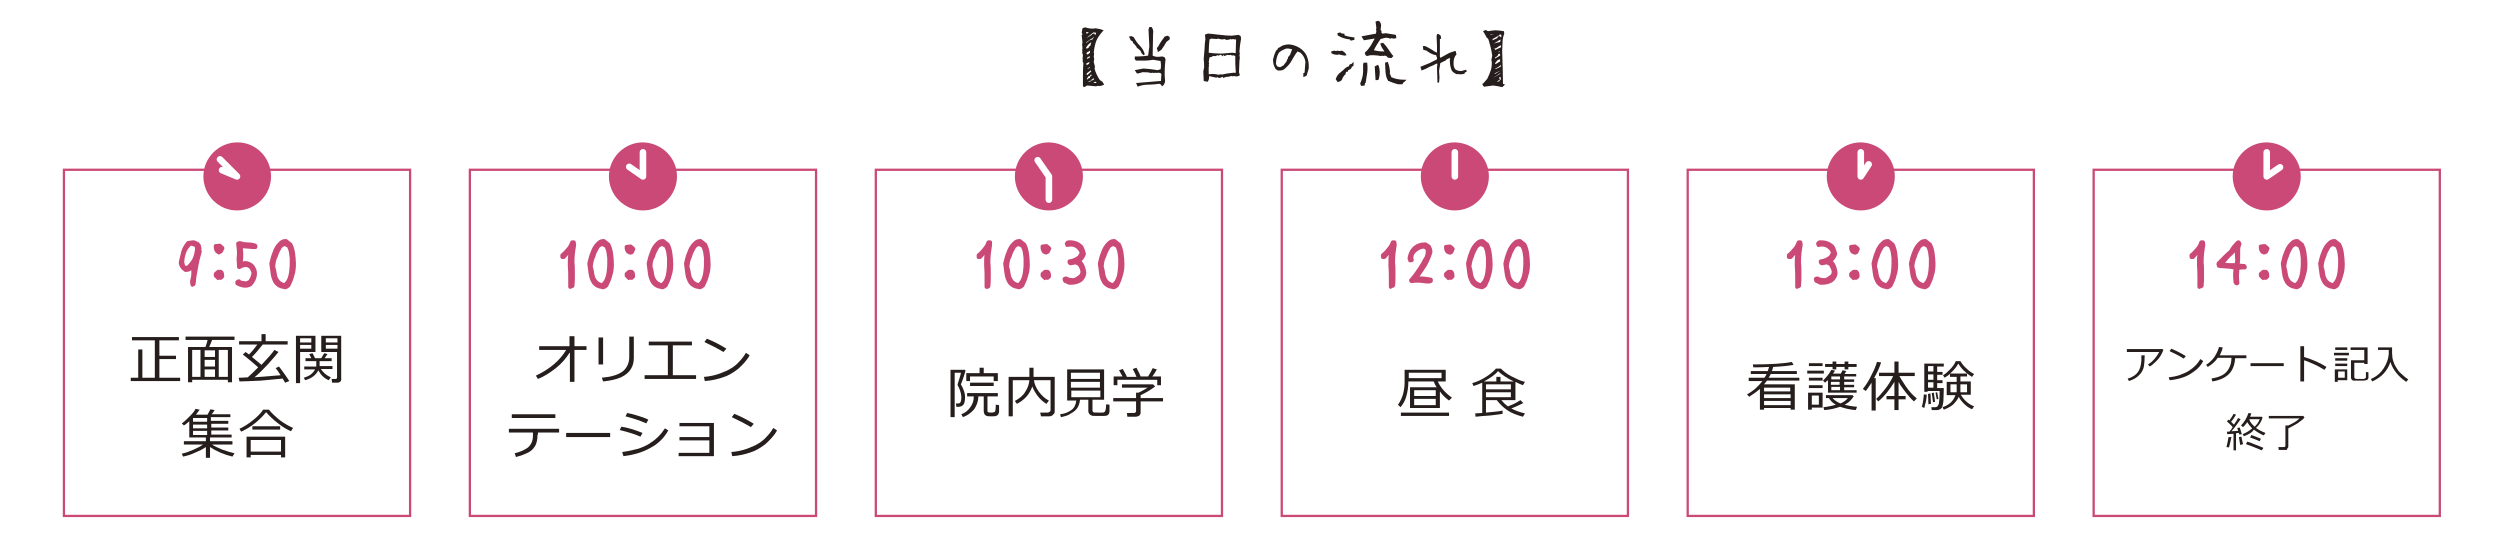 <?xml version="1.0" encoding="utf-8"?>
<!-- Generator: Adobe Illustrator 22.0.1, SVG Export Plug-In . SVG Version: 6.00 Build 0)  -->
<svg version="1.1" id="レイヤー_1" xmlns="http://www.w3.org/2000/svg" xmlns:xlink="http://www.w3.org/1999/xlink" x="0px"
	 y="0px" viewBox="0 0 602.3 130" style="enable-background:new 0 0 602.3 130;" xml:space="preserve">
<style type="text/css">
	.st0{fill:none;}
	.st1{fill:#FBF1D1;}
	.st2{fill:url(#SVGID_1_);}
	.st3{fill:#251E1C;}
	.st4{fill:#FFFFFF;}
	.st5{fill:none;stroke:#CA4976;stroke-width:0.55;stroke-miterlimit:10;}
	.st6{fill:#CA4976;}
	.st7{fill:none;stroke:#FFFFFF;stroke-width:1.584;stroke-linecap:round;stroke-linejoin:round;stroke-miterlimit:10;}
</style>
<pattern  width="10" height="10" patternUnits="userSpaceOnUse" id="新規パターンスウォッチ_14" viewBox="0 -10 10 10" style="overflow:visible;">
	<g>
		<g>
			<rect y="-10" class="st0" width="10" height="10"/>
		</g>
		<rect x="9" y="-10" class="st0" width="1" height="10"/>
		<rect x="8" y="-10" class="st1" width="1" height="10"/>
		<rect x="6" y="-10" class="st1" width="1" height="10"/>
		<rect x="4" y="-10" class="st1" width="1" height="10"/>
		<rect x="2" y="-10" class="st1" width="1" height="10"/>
		<rect y="-10" class="st1" width="1" height="10"/>
	</g>
</pattern>
<pattern  id="SVGID_1_" xlink:href="#譁ｰ隕上ヱ繧ｿ繝ｼ繝ｳ繧ｹ繧ｦ繧ｩ繝メ_14" patternTransform="matrix(0.583 -0.583 0.583 0.583 1416.943 -7934.179)">
</pattern>
<rect x="4.8" y="60.9" class="st2" width="593.7" height="43.4"/>
<g>
	<g>
		<g>
			<path class="st3" d="M260.9,20.7c0-0.5,0-1.2,0-2.1c0-1.1,0-2.3,0.1-3.4l-0.2-0.5l0.1-0.3l-0.1-0.2l0.1-0.9l-0.2-0.7l0.1-0.2
				l-0.1-0.4l0.1-0.3l-0.1-1.1l0.1-0.3l-0.2-1.8l0.2-0.3l-0.2-0.3l0.2-1.1l0.6-0.2l0.1,0c0.5,0.2,1.2,0.3,1.8,0.3c0.1,0,0.2,0,0.3,0
				l0.2-0.1c0.7,0.1,1.3,0.2,1.8,0.4l0.3,0.1l-0.2,0.2c-0.7,0.8-1.3,1.6-1.6,2.4c-0.3,0.8-0.5,1.8-0.6,2.8l0.1,0.2l-0.1,0.8
				c0.1,0.2,0.1,0.3,0.1,0.5l0,0.2l-0.1,0.5l0.3,1.2l-0.1,0.4c0.1,0.5,0.3,1,0.5,1.4c0.2,0.5,0.5,1,0.8,1.4l0.6,0.4l0.3,0.5l0.1,0.2
				l-0.8,0.3l-0.9,0l-0.2,0.1l-2.2-0.2l-0.5,0.3l-0.3,0.1L260.9,20.7z M263.4,19.9c0.2,0.1,0.4,0.1,0.7,0.1c0.1,0,0.2,0,0.3,0l0,0
				h-0.2l-0.2-0.3l-0.2,0L263.4,19.9L263.4,19.9z M262.9,19.4l-0.1,0c-0.3,0.1-0.5,0.2-0.7,0.4l0.4-0.1l1-0.5l0.1-0.2
				c-0.1-0.1-0.2-0.1-0.3-0.1l-0.1,0.2l-0.2,0V19.4z M261.8,19.1c0.1,0,0.1,0,0.2,0c0.1,0,0.1,0,0.1,0l0.2-0.3h0.3v-0.3l0.4-0.3
				l0-0.2h-0.3l-0.1,0.3l-0.4,0.1L261.8,19.1z M261.8,17.8c0,0.2,0,0.2,0.1,0.3c0.3-0.2,0.6-0.5,1-0.9l-0.1-0.2l-0.1,0l-0.9,0.7
				V17.8z M261.9,16.7v-0.1l0,0L261.9,16.7L261.9,16.7z M261.9,16.6l0.6-0.2l0.1-0.3L261.9,16.6z M261.8,15.7L261.8,15.7l0.5-0.3
				c0.1-0.1,0.2-0.3,0.2-0.4l-0.2,0l-0.6,0.3L261.8,15.7L261.8,15.7z M261.9,14.2l0.6-0.3l0.1-0.4l0,0h0l-0.7,0.4L261.9,14.2
				L261.9,14.2z M261.9,13.1l0.2,0l0.5-0.4l0-0.1l0-0.1l0-0.3l-0.3,0.2l-0.4,0.2c-0.1,0.1-0.2,0.2-0.1,0.4L261.9,13.1L261.9,13.1z
				 M261.9,11.7l0.4-0.2l0-0.2l0.4-0.3l0.2-0.8c-0.4,0.2-0.7,0.5-1,0.9c-0.1,0.2-0.2,0.3-0.3,0.5L261.9,11.7z M261.8,10.3l0.7-0.6
				l0.7-0.2l0.4-0.7l-0.4,0.4c-0.6,0.3-1.1,0.7-1.5,1v0.1H261.8z M261.8,9.1c0.5-0.2,0.9-0.5,1.2-0.7c0.1-0.2,0.2-0.3,0.5-0.3
				c0,0,0.1,0,0.1,0l0.1,0l0.1,0.4l0.2-0.3l0.1-0.3l-0.7-0.1l-0.1,0.1L261.8,9.1L261.8,9.1z M261.9,8.1l0.3-0.2l0.1-0.1l-0.6-0.1
				c0,0.1,0,0.2,0,0.3l0,0L261.9,8.1z"/>
		</g>
		<g>
			<path class="st3" d="M273.7,20l6-0.5l0.1-1.6l-0.2-0.3l-0.6-0.1l-0.3,0.1l-0.3-0.1l-0.4,0.1l-0.4-0.1l-0.3,0.1
				c-0.6-0.2-1.2-0.2-1.8-0.2c-0.1,0-0.2,0-0.3,0c-0.3,0.1-0.8,0.3-1.2,0.3l-0.1,0l-0.5-0.8l2.1-0.4c1.2,0.1,2.3,0.2,3.4,0.4
				l0.7-0.2c0.1-0.3,0.1-0.7,0.1-1.2l-0.1-0.8l-1.8-0.3c-0.6,0.1-1.2,0.2-1.9,0.2h-2.1l-0.1,0c-0.3-0.2-0.4-0.5-0.3-0.8l0-0.2l0.2,0
				c0.3,0,0.5,0,0.7,0c0.8,0,1.5-0.1,2.3-0.2c0.1-0.7,0.2-1.4,0.3-2.2l-0.2-4.1l0.2-0.6h0.5l0.1,0.1c0.3,0.4,0.4,0.9,0.3,1.5
				c0,1.8-0.1,3.6-0.1,5.3c0.4,0.2,0.8,0.3,1.3,0.3l1.1-0.1l0.4,0.2l0.1,0l0.2,0.5c-0.2,1.8-0.3,3.6-0.1,5.3
				c-0.1,0.5-0.3,0.9-0.6,1.1l-0.1,0.1l-0.5-0.6h-0.3c-0.8,0.1-1.6,0.2-2.5,0.2c-0.8,0-1.6,0.1-2.4,0.4l-0.2,0.1L273.7,20z
				 M275,12.8c-0.1-0.4-0.3-0.7-0.6-0.9l-0.5-0.4l-0.2-0.4l-0.3-0.3l-0.1-0.2l-0.3-0.2l-0.1-0.4l-0.5-0.3l-0.4-0.9l0.6-0.1l0.6,0.3
				l0,0.1c0.4,0.7,0.8,1.3,1.4,1.9c0.6,0.6,1,1.3,1.2,2.1l-0.3,0.2L275,12.8z M278.9,12.4v-0.2l-0.2-0.6l0.4-0.5
				c0.4-0.8,0.9-1.5,1.5-2.3l0,0l0.7-0.2l0.5,0.3v0.6l-0.8,0.6c-0.3,0.6-0.7,1.2-1.2,1.9l-0.6,0.4l0,0.1L278.9,12.4z"/>
		</g>
		<g>
			<path class="st3" d="M290,19.5l-0.1-2.3l0.1-0.4l0-0.2l0.1-0.3c0-0.7,0-1.4-0.1-2.1c0.1-0.8,0.1-1.6,0.2-2.4
				c0-0.8,0.1-1.6,0.2-2.4l-0.1-1l0.1-0.1c0.2-0.1,0.4-0.2,0.7-0.2c0.1,0,0.1,0,0.2,0c0.9,0.1,1.8,0.2,2.7,0.3
				c0.9,0.1,1.8,0.2,2.7,0.2l1.7-0.2l0.5,0.3l0.1,0.6c-0.2,1-0.3,2-0.4,3.1l0.1,0.6l-0.1,0.3l0.1,0.6l-0.1,0.8l0,0.1l-0.1,2.6
				l0.2,0.7l-0.1,0.1c-0.2,0.1-0.4,0.2-0.6,0.2c-0.1,0-0.2,0-0.3,0l-0.4-0.1l-0.3,0.1l-0.3-0.1l-0.8,0.2l-0.4,0l-0.6,0.2l-0.2,0.1
				l-0.1-0.3l-0.8,0.3l-0.5-0.2l-0.3,0.1l-1.9-0.4l0-0.4c0,0,1-0.1,1-0.1c0.5,0,1,0.1,1.4,0.2l0.7-0.1l0.3,0.1l0-0.1l0.2,0
				c0.8-0.2,1.7-0.3,2.6-0.4l0.3,0.1c0.1-0.1,0.2-0.3,0.1-0.5c-0.1-1.1-0.1-2.2-0.1-3.3l0-0.3l-0.5-0.2l-0.2,0.1l-0.5-0.2l-0.3,0.1
				l-0.3-0.1l-0.9,0.3l-0.2-0.3h0l-0.2,0.4l-0.3-0.4h-0.2l-0.4,0.2l-0.3-0.1l-0.4,0.2l-0.7,0c-0.2,0.2-0.5,0.3-0.8,0.3l-0.2,1.2
				l0.1,0.2l0,0.1l-0.1,0.3l0.1,0.2l-0.1,0.3l0,0.2l0,0.4l0,0.1l0,0.3c0,0.5,0,1,0.1,1.5c0,0.4-0.1,0.7-0.3,1l-0.1,0.1L290,19.5z
				 M291.2,12.7c0.8,0.1,1.7,0.2,2.6,0.2c0.2,0,0.5,0,0.7,0l2.4-0.2l0.7,0.1l0.1,0l0.1-3.3l-0.3,0L297,9.4l-0.2,0.1l-0.1,0l-0.2-0.1
				c-0.2,0.1-0.5,0.2-0.8,0.2c-0.1,0-0.2,0-0.3,0L295,9.4c-0.1,0-0.3,0.1-0.5,0.1c-0.4,0-0.7-0.1-1-0.2l-0.4,0.1l-1.3-0.1l-0.4,0.2
				C291.3,10.5,291.2,11.6,291.2,12.7z"/>
		</g>
		<g>
			<path class="st3" d="M314.1,17.6l0.2-0.1l0.2-2.6c-0.1-0.8-0.5-1.6-1.2-2.2l-0.7-0.3c-0.5,0.6-0.9,1.3-1.3,2
				c-0.4,0.8-1,1.5-1.7,2.1c-0.4,0.4-0.9,0.5-1.4,0.5c-0.1,0-0.2,0-0.3,0c-0.4-0.2-0.7-0.4-0.8-0.8c-0.3-0.5-0.4-1.2-0.4-1.9
				c0.2-0.8,0.4-1.5,0.8-2.2l0.3-0.2c0-0.3,0.2-0.4,0.5-0.5c0.6-0.5,1.4-0.7,2.3-0.7c1.1,0.1,2.1,0.5,3,1.2c0.7,0.6,1.2,1.3,1.4,2.1
				c0.2,0.6,0.3,1.2,0.3,1.9c0,0.1,0,0.3,0,0.6l-0.5,1.7l-0.8,0.4V17.6z M308.4,16.2l0.2-0.1l0.7-0.4l0.1-0.2
				c0.3-0.3,0.6-0.7,0.7-1.1l0-0.1l0.2-0.2v-0.3l0.5-0.6l0.5-1.3c-0.3-0.1-0.6-0.2-0.9-0.2c-0.1,0-0.2,0-0.5,0
				c-0.6,0.2-1.2,0.5-1.7,0.9c-0.3,0.4-0.5,0.9-0.6,1.3c-0.1,0.4-0.2,0.9-0.2,1.5l0.3,0.6L308.4,16.2z"/>
		</g>
		<g>
			<path class="st3" d="M327.7,20.1L327.7,20.1c0.4-0.9,0.7-1.9,0.7-2.9l0-1.7l0.1-0.3l0-0.1h0.9l0,0.2c0.1,0.9,0.1,1.8-0.1,2.8
				l-0.3,1.9l-0.1,0c0,0-0.1,0.1-0.1,0.4l0,0.2l-0.9,0.1L327.7,20.1z M336.8,20.3c-0.8-0.2-1.6-0.5-2.3-0.8l-0.1,0l0-0.1
				c-0.4-0.6-0.5-1.2-0.6-2c0-0.7-0.1-1.4-0.1-2.1l0-0.2l0.6-0.2l0.1,0.2c0.3,0.7,0.4,1.4,0.5,2.3l-0.1,0.2l0.4,1
				c0.9,0.4,1.9,0.6,3,0.6h0.7L338,20l-0.1,0.3H336.8z M321.8,19.1L321.8,19.1c0.2-0.7,0.6-1.3,1.2-1.7l0.6-0.5l0.3-0.3
				c0.3-0.3,0.6-0.5,1-0.6l0.3-0.5l0.4-0.1l0.5-0.5v0.7l-0.1,0.4h-0.3c0,0.3-0.2,0.5-0.4,0.7l-0.5,0.2l-0.1,0.4h-0.4l-0.2,0.7
				l-0.2,0.1l-0.4,0.6c-0.1,0.3-0.2,0.6-0.5,0.8l-0.7,0.3L321.8,19.1z M331.7,19.3c-0.1,0-0.1,0-0.2,0l-0.1,0l-0.2-3.3l0.8-0.4
				l0.1,0.2c0.4,0.9,0.4,2,0.1,3.2C332.2,19.2,332,19.3,331.7,19.3z M334.4,13.9l-0.4-0.4l-0.4-0.1l-0.4,0.1l-0.2-0.1l-0.3,0.1
				c-0.6-0.1-1.2-0.2-1.8-0.2c-0.2,0-0.5,0-0.7,0l-0.9,0.2l-0.3-0.2l-0.2-0.6l0.1-0.1c0.6-0.5,1-1.1,1.4-1.7
				c0.3-0.5,0.6-1.1,0.9-1.6l-0.1,0l-2.5,0.4L328,8.8l0.3-0.1c1.1-0.2,2.1-0.4,3.2-0.6l0.1-0.7l-0.1-0.3l0.1-0.3l-0.2-1.6L332,5
				l0.4,0.2c0.3,0.4,0.4,0.8,0.3,1.3l-0.1,0.7c0.2,0.1,0.3,0.4,0.2,0.7l0.3,0.2l0.8-0.1l2.4,0.4l0.1,0.8l-0.6,0.1l-0.6-0.1l-0.2,0.1
				l-0.1,0c-0.3-0.1-0.5-0.2-0.8-0.2c-0.1,0-0.2,0-0.3,0l-1.2,0.3c-0.6,0.9-1.2,1.8-1.6,2.7c0.8,0.2,1.6,0.3,2.5,0.3l0-0.1
				c-0.4-0.5-0.7-1-0.9-1.6l-0.1-0.2l0.7-0.2l0.1,0.1c0.5,0.5,0.9,1,1.2,1.5c0.4,0.5,0.7,1.1,1.1,1.5l0.1,0.1l-0.5,0.5L334.4,13.9z
				 M323.9,13.4c-0.5-0.1-1-0.2-1.4-0.3l-0.2,0.1c0,0,0,0-0.1,0c-0.5,0-0.9-0.1-1.3-0.3l-0.1,0l-0.1-0.5l0.7-0.2l0.5,0.1l0.3-0.1
				l0.5,0.1l0.6-0.1l0,0c0.4,0.2,0.8,0.5,1,0.9l0.1,0.2L323.9,13.4L323.9,13.4z M325.2,9.5c-1-0.1-2-0.4-2.8-0.9l-0.1,0L322.2,8
				l0.7-0.2l0.1,0.1c0.2,0.2,0.4,0.2,0.7,0.2h0.2v0.4c0.7,0.3,1.5,0.4,2.2,0.5l0.2,0v0.6l-0.9,0.2L325.2,9.5z"/>
		</g>
		<g>
			<path class="st3" d="M346.3,19.5l-0.1-3.3l0.1-0.8l-0.2-0.1c-0.5,0.3-1.1,0.6-1.7,0.8c-0.5,0.3-1.1,0.6-1.7,0.8l-0.2,0.1
				l-0.3-0.9l2.2-0.9c0.6-0.3,1.2-0.6,1.8-0.9l0-0.5l-0.1-0.1l-0.1-0.4c-0.8-0.1-1.5-0.5-2.2-1l0,0l-0.1-0.1l-0.8-0.2l-0.1-0.9h0.5
				c0.6,0.2,1.1,0.6,1.7,0.9c0.4,0.3,0.8,0.5,1.2,0.7l0-1.7l-0.1-2.3l0.1-0.4l0-0.1h0.4l0.5,0.4l0.1,0.7l-0.3,0.1c0,0.5,0,1.1,0,2
				c0,1,0,1.7,0,2.2l0.1,0.3h0.1c0.7-0.4,1.2-0.7,1.6-0.9c0.5-0.3,1.1-0.5,1.8-0.7l0.2,0l0.2,0.8l-0.1,0.1c-0.4,0.5-0.6,1.1-0.6,1.8
				c0,0.2,0,0.4,0,0.5c0,0.5,0.2,0.9,0.4,1.2c0.3,0.2,0.7,0.4,1.2,0.4c0.1,0,0.2,0,0.3,0l1.1-0.3l0.2,0.4l-0.5,0.3l-0.1,0.3l-0.1,0
				c-0.4,0.1-0.7,0.1-1.1,0.1h-0.1l-0.2-0.1l-0.3,0.1l-0.6-0.3l-0.6-0.5l0,0c-0.3-0.7-0.5-1.5-0.5-2.3c0-0.2,0-0.4,0-0.5l0.1-0.3
				c-0.4,0-0.7,0.2-1,0.4l-0.1,0.2l-0.1,0c-0.4,0.2-0.8,0.4-1.2,0.6c-0.1,0.6-0.2,1.3-0.3,1.9l0.1,1.6l-0.1,1.2H346.3z"/>
		</g>
		<g>
			<path class="st3" d="M361.9,21c-0.7-0.2-1.4-0.3-2.2-0.4l-2.2,0.3l-0.4-0.6l0.1-0.1c0.4-0.3,0.7-0.8,1.1-1.2
				c0.3-0.6,0.6-1.3,0.8-1.9c0.2-0.5,0.3-1.1,0.3-1.8l0-0.4l-0.1-0.4l0.2-1.1c-0.1-0.7-0.2-1.4-0.4-2.1c-0.3-1-0.4-1.6-0.6-2
				l-0.3-0.2c-0.3-0.5-0.5-1-0.8-1.4l-0.1-0.2l0.7-0.3l0.1,0.1c0.1,0.1,0.3,0.2,0.4,0.2c0.1,0,0.1,0,0.1,0c0.7-0.1,1.2-0.2,1.7-0.2
				c0.6,0,1.3,0.1,1.9,0.2l0.1,0l0.1,0.5l0,0.1c-0.2,0.6-0.4,1.2-0.4,2l-0.1,2.2c0.1,2.9,0.2,5.6,0.2,7.9l0.5,0.2L361.9,21L361.9,21
				z M361.6,20.1L361.6,20.1L361.6,20.1C361.5,20.1,361.5,20.1,361.6,20.1z M361.4,19.1l-0.8,0.6l0.6-0.1v-0.1l0.4-0.4
				c0-0.2-0.1-0.4-0.1-0.5c0,0,0-0.1,0-0.1l-0.6,0.3l0.2-0.1L361.4,19.1z M359.7,18.8l2-1.2l-0.6,0.2l-0.1,0.1L359.7,18.8z
				 M361.5,17c-0.9,0.4-1.3,0.6-1.5,0.8l0.2,0L361.5,17L361.5,17z M360.2,16.6l0.2,0l1.1-0.5l0.1-0.3l0-0.2
				c-0.2,0.3-0.7,0.6-1.3,0.9L360.2,16.6z M360.4,15.4l1-0.6l0-0.5l-0.2,0l-0.4,0.2l-0.3,0.3v0.1l-0.1,0.1c-0.2,0.1-0.2,0.3-0.2,0.4
				c0,0,0,0,0,0L360.4,15.4z M360.2,14.1l0.5-0.3l0.7-0.4l0-0.4l0-0.1l-0.3,0.1l-0.2,0.1l0,0.2l-0.1,0.1c-0.2,0.2-0.4,0.4-0.6,0.4
				L360.2,14.1L360.2,14.1z M360.8,12.6l0.5-0.1l0.1-0.2L360.8,12.6z M360.1,11.5C360,11.5,360,11.5,360.1,11.5c0,0.1,0,0.1,0,0.2
				l0.2,0.4l0.2-0.2l1.1-0.5l0,0V11l-0.1-0.1l-1.2,0.8L360.1,11.5z M359.9,10.5L359.9,10.5l1-0.3l0.2,0l0.3-0.1
				c0.1-0.2,0.1-0.4,0.1-0.8l0-0.1l0,0.2l0,0.1L359.9,10.5L359.9,10.5L359.9,10.5z M359.6,9.7l1.1-0.5l0.2-0.4l0.5-0.1l0.1,0.3
				l0.2-0.1l0-0.3l0-0.1l0-0.1l0,0c-0.2-0.1-0.3-0.1-0.4-0.1l0,0l-0.1,0.2l-1.6,0.9l0,0L359.6,9.7z M359.1,8.4l0.9-0.2L359,8.3
				L359.1,8.4L359.1,8.4z"/>
		</g>
	</g>
</g>
<g>
	<rect x="18.7" y="44.2" class="st4" width="76.8" height="76.8"/>
	<rect x="15.4" y="40.9" class="st5" width="83.4" height="83.4"/>
</g>
<g>
	<rect x="116.5" y="44.2" class="st4" width="76.8" height="76.8"/>
	<rect x="113.2" y="40.9" class="st5" width="83.4" height="83.4"/>
</g>
<g>
	<rect x="214.3" y="44.2" class="st4" width="76.8" height="76.8"/>
	<rect x="211" y="40.9" class="st5" width="83.4" height="83.4"/>
</g>
<g>
	<rect x="312.1" y="44.2" class="st4" width="76.8" height="76.8"/>
	<rect x="308.8" y="40.9" class="st5" width="83.4" height="83.4"/>
</g>
<g>
	<rect x="409.9" y="44.2" class="st4" width="76.8" height="76.8"/>
	<rect x="406.6" y="40.9" class="st5" width="83.4" height="83.4"/>
</g>
<g>
	<rect x="507.7" y="44.2" class="st4" width="76.8" height="76.8"/>
	<rect x="504.4" y="40.9" class="st5" width="83.4" height="83.4"/>
</g>
<g>
	<g>
		<g>
			<path class="st6" d="M46.4,69.1c-0.1,0-0.2,0-0.3-0.1c-0.1-0.1-0.2-0.2-0.2-0.4l-0.1-0.4c0-0.1,0-0.1,0-0.2l0-0.1l0-0.1
				c0-0.1,0-0.2,0-0.2c0.2-0.6,0.3-1.2,0.3-2c0-0.2,0-0.4,0-0.5c-0.3,0.2-0.7,0.4-1.1,0.4c-0.1,0-0.2,0-0.4,0c-0.1,0-0.1,0-0.2-0.1
				L43.9,65c0,0-0.1-0.1-0.1-0.1c-0.5-0.5-0.8-1.2-0.7-1.9c0.2-0.9,0.4-1.7,0.6-2.5c0.3-0.9,0.7-1.6,1.3-2.3
				c0.1-0.1,0.1-0.1,0.2-0.1c0.5-0.1,0.9-0.2,1.4-0.2c0.1,0,0.1,0,0.2,0l0.9,0.4c0.1,0,0.1,0.1,0.2,0.1l0.4,0.5
				c0.1,0.1,0.1,0.2,0.1,0.3c0,0.1,0,0.3,0.1,0.4c0.1,0.1,0.1,0.3,0,0.4l0,0.1l0.1,0.4c0,0.1,0,0.1,0,0.2c-0.4,1.3-0.7,2.6-0.9,3.8
				c-0.3,1.7-0.5,2.8-0.5,3.4l-0.1,0.6c0,0.2-0.2,0.3-0.3,0.4l-0.3,0.1C46.5,69.1,46.4,69.1,46.4,69.1z M45.1,64
				c0.5-0.5,0.9-1,1.2-1.5c0.2-0.4,0.4-0.9,0.5-1.4c0.1-0.5,0.2-1,0.2-1.4l-0.2-0.3l-0.7-0.2c-0.2,0-0.3,0.1-0.4,0.3
				c-0.5,0.5-0.8,1.1-1,1.8c-0.2,0.6-0.3,1.3-0.3,2l0.2,0.7L45.1,64z"/>
		</g>
		<g>
			<path class="st6" d="M52.6,67.5c-0.1,0-0.2,0-0.3-0.1l-0.6-0.6c-0.1-0.1-0.2-0.2-0.2-0.4V66c0-0.2,0.1-0.3,0.2-0.4l0.6-0.5
				c0.1-0.1,0.2-0.1,0.3-0.1h0.6c0.1,0,0.3,0.1,0.4,0.2c0.3,0.3,0.4,0.7,0.4,1.2c0,0.1,0,0.2,0,0.3c0,0.1-0.1,0.2-0.1,0.2l-0.3,0.3
				c-0.1,0.1-0.2,0.2-0.4,0.2H52.6z M52.8,61.3c-0.1,0-0.1,0-0.2,0L52.2,61C52.1,61,52,61,52,60.9c-0.3-0.4-0.5-0.8-0.5-1.3
				c0-0.2,0-0.3,0-0.4c0-0.2,0.2-0.4,0.5-0.4c0,0,0.9-0.1,0.9-0.1c0.1,0,0.2,0,0.3,0.1l0.5,0.4c0.1,0.1,0.1,0.1,0.2,0.2l0.1,0.2
				c0.1,0.1,0.1,0.3,0,0.4l-0.3,0.7c-0.1,0.1-0.1,0.2-0.3,0.3L53,61.2C52.9,61.3,52.8,61.3,52.8,61.3z"/>
		</g>
		<g>
			<path class="st6" d="M59.2,69.3c-0.2,0-0.3,0-0.4,0c-0.7-0.1-1.3-0.3-1.8-0.6c-0.2-0.1-0.3-0.3-0.3-0.4V68c0-0.2,0.1-0.4,0.3-0.5
				l0.4-0.2c0.1,0,0.1,0,0.2,0c0.2,0,0.3,0.1,0.4,0.2l0,0.1l1.3,0.2l0.6-0.3c0.4-0.5,0.6-1.2,0.7-1.8l-0.4-0.9l-0.5-0.4l-0.7-0.1
				c-0.4,0.1-0.8,0.3-1.2,0.5c-0.1,0-0.1,0-0.2,0c-0.1,0-0.2,0-0.3-0.1c-0.1-0.1-0.2-0.2-0.2-0.4l-0.1-2l0.1-1.2
				c0-0.7-0.1-1.5-0.2-2.3c0-0.1,0-0.3,0.1-0.4s0.2-0.2,0.3-0.2l0.4-0.1c0,0,0.1,0,0.1,0c0,0,0.1,0,0.1,0c0.6,0.2,1.2,0.3,1.7,0.3
				c0.7,0,1.4,0.1,2,0.3c0.2,0.1,0.4,0.3,0.4,0.5v0.3c0,0.3-0.2,0.5-0.5,0.5h-0.5l-2.5-0.2c0.1,0.6,0.1,1.1,0.1,1.6
				c0,0.5,0,1-0.1,1.6l0.4-0.1c0,0,0.1,0,0.1,0c0.8,0,1.6,0.3,2.2,1c0.5,0.7,0.8,1.4,0.7,2.3c-0.1,1-0.5,1.8-1.2,2.6
				C60.3,69.1,59.8,69.3,59.2,69.3z"/>
		</g>
		<g>
			<path class="st6" d="M68.3,69.6c-0.9-0.1-1.6-0.5-2.2-1.2c-0.5-0.8-0.8-1.6-0.9-2.5c-0.1-0.9-0.2-1.7-0.3-2.3c0-0.1,0-0.1,0-0.2
				c0.2-0.8,0.4-1.8,0.8-2.7c0.3-0.9,0.8-1.8,1.6-2.5c0.4-0.4,0.9-0.6,1.4-0.6c0.1,0,0.1,0,0.2,0c0.1,0,0.2,0,0.3,0.1l1,0.8
				c0.1,0,0.1,0.1,0.2,0.2c0.4,0.8,0.6,1.6,0.7,2.4c0.1,0.9,0.2,1.7,0.2,2.5c0,1-0.1,1.9-0.4,2.8c-0.2,0.9-0.6,1.8-1,2.6
				c0,0,0,0.1-0.1,0.1c-0.4,0.4-0.8,0.6-1.3,0.6C68.4,69.6,68.4,69.6,68.3,69.6C68.4,69.6,68.3,69.6,68.3,69.6z M66.3,64.2
				c0.2,0.6,0.3,1.2,0.4,1.9c0.1,0.6,0.3,1,0.7,1.5c0.3,0.3,0.7,0.5,1.1,0.6l0.5-0.6c0.4-0.7,0.6-1.5,0.7-2.5c0.1-0.7,0.1-1.4,0.1-2
				c0-0.4,0-0.7,0-0.9l-0.2-1.5c-0.1-0.4-0.2-0.7-0.4-1.1c-0.2-0.1-0.5-0.3-0.7-0.3c-0.2,0.1-0.4,0.2-0.6,0.4
				c-0.4,0.7-0.8,1.4-1,2.2C66.5,62.5,66.4,63.3,66.3,64.2z"/>
		</g>
	</g>
</g>
<g>
	<path class="st3" d="M31.5,91.9V91h1.8v-6.8h1V91h3v-9h-5.5v-0.8h11.3V82h-4.7v3.7h4v0.8h-4V91h5v0.8H31.5z"/>
	<path class="st3" d="M54.9,91.5h-8.6v0.6h-1v-8.5h4.2c0.2-0.6,0.4-1.1,0.5-1.7h-5.3v-0.8h11.8v0.8h-5.4c-0.2,0.6-0.5,1.2-0.7,1.7
		h5.5v8.5h-1V91.5z M46.3,90.8h2v-6.5h-2V90.8z M49.3,84.3V86h2.5v-1.6H49.3z M49.3,86.7v1.6h2.5v-1.6H49.3z M49.3,90.8h2.5V89h-2.5
		V90.8z M52.7,90.8h2.2v-6.5h-2.2V90.8z"/>
	<path class="st3" d="M57.7,91.9l-0.2-0.9c0.4,0,1.1,0,2.2-0.1c0.7-0.6,1.5-1.4,2.5-2.4c-1.1-1-2.3-2-3.7-3.1l0.7-0.6
		c0.2,0.2,0.5,0.4,0.8,0.6c0.8-0.8,1.5-1.7,2-2.4h-4.4v-0.8H63v-1.7h1v1.7h5.3V83h-6c-0.8,1-1.6,2-2.6,3c1,0.8,1.7,1.4,2.3,1.9
		c1.5-1.6,2.6-2.8,3.1-3.6l1,0.5c-0.5,0.6-1.3,1.6-2.5,2.9c-1.2,1.3-2.3,2.4-3.3,3.2c2.8-0.2,4.9-0.4,6.3-0.5
		c-0.5-0.8-0.9-1.4-1.2-1.7l0.8-0.4c0.2,0.2,0.6,0.8,1.2,1.6c0.6,0.8,1,1.5,1.3,1.9l-1,0.4c-0.1-0.2-0.3-0.5-0.6-1
		c-1.1,0.1-2.9,0.3-5.3,0.5C60.3,91.8,58.6,91.9,57.7,91.9z"/>
	<path class="st3" d="M72.3,84.8v7.5h-1V80.9H76v3.9H72.3z M72.3,82.5H75v-1h-2.7V82.5z M75,83.1h-2.7v0.9H75V83.1z M76.7,89.2
		c-0.6,1.2-1.7,2-3.2,2.4L73.2,91c0.6-0.2,1.2-0.4,1.7-0.8c0.5-0.4,0.8-0.8,1-1.2h-2.6v-0.7h2.9V87h-2.6v-0.7H75l-0.5-1l0.8-0.2
		l0.6,1.2h1.5l0.7-1.2l0.8,0.2l-0.7,1h1.7V87h-2.9v1.2h3.1v0.7h-2.8c0.6,0.9,1.4,1.6,2.4,2l-0.5,0.7C78.2,91.2,77.3,90.4,76.7,89.2z
		 M81.2,92.2h-1.2l-0.1-0.9h0.9c0.1,0,0.2,0,0.3-0.1c0.1-0.1,0.1-0.2,0.1-0.3v-6.1h-3.8v-3.9h4.8v10.3
		C82.3,91.8,81.9,92.2,81.2,92.2z M78.5,82.5h2.8v-1h-2.8V82.5z M81.3,83.1h-2.8v0.9h2.8V83.1z"/>
	<path class="st3" d="M44.1,110l-0.3-0.7c1-0.2,2-0.6,2.9-1s1.7-0.8,2.2-1.2h-4.6v-0.8h5.3v-0.9h-4v-3.9c-0.5,0.4-0.9,0.8-1.3,1
		l-0.5-0.5c0.6-0.4,1.2-1,1.9-1.7c0.7-0.7,1.2-1.3,1.4-1.8l1,0.2c-0.3,0.4-0.6,0.8-0.9,1.2H50l0.7-1.3l1,0.2c-0.1,0.2-0.3,0.5-0.7,1
		h4.5v0.7h-4.7v0.9H55v0.7h-4.1v0.9H55v0.7h-4.1v1h4.9v0.7h-5.2v0.9H56v0.8h-4.9c0.5,0.4,1.3,0.7,2.4,1.2c1.1,0.4,2.1,0.7,3,0.9
		L56,110c-2.1-0.5-3.9-1.3-5.4-2.3v2.6h-1v-2.6c-0.7,0.5-1.5,0.9-2.5,1.3C46.1,109.5,45.1,109.8,44.1,110z M46.5,100.7v0.9h3.4v-0.9
		H46.5z M46.5,102.3v0.9h3.4v-0.9H46.5z M46.5,103.8v1h3.4v-1H46.5z"/>
	<path class="st3" d="M70.1,103.9c-0.9-0.4-2-1-3.1-1.9c-1.2-0.9-2.1-1.8-2.9-2.7c-0.6,0.8-1.5,1.7-2.6,2.6
		c-1.1,0.9-2.3,1.6-3.4,2.1l-0.4-0.7c1.1-0.5,2.2-1.2,3.3-2.1c1.1-0.9,1.9-1.7,2.4-2.5h1.4c0.7,0.9,1.6,1.7,2.7,2.6
		c1.1,0.8,2.2,1.4,3.1,1.8L70.1,103.9z M67.7,109.6h-7.3v0.6h-1v-5h9.3v5h-1V109.6z M60.4,108.8h7.3V106h-7.3V108.8z M67.5,103.5
		h-6.7v-0.8h6.7V103.5z"/>
</g>
<g>
	<g>
		<path class="st3" d="M137.2,85c-0.8,1.3-1.9,2.6-3.3,3.7c-1.4,1.1-2.8,2-4.3,2.6l-0.5-0.8c1.5-0.7,3-1.6,4.3-2.7
			c1.3-1.1,2.3-2.3,3-3.5h-6.5v-0.9h7.3v-2.4h1.2v2.4h2.9v0.9h-2.9V92h-1.1V85z"/>
		<path class="st3" d="M145.3,87.8h-1.1v-6.5h1.1V87.8z M152.7,86.2c0,1-0.2,1.9-0.7,2.7c-0.5,0.8-1.3,1.5-2.4,2
			c-1.1,0.5-2.5,0.8-4.3,1l-0.3-0.9c2.3-0.2,3.9-0.7,5-1.5c1-0.8,1.6-2,1.6-3.5v-4.9h1.1V86.2z"/>
		<path class="st3" d="M167.7,91.3h-12.4v-0.9h5.6v-7.2h-4.6v-0.9h10.4v0.9h-4.6v7.2h5.6V91.3z"/>
		<path class="st3" d="M180.6,85.6c-0.7,1.3-1.7,2.3-2.8,3.3c-1.2,0.9-2.3,1.6-3.6,2c-1.2,0.4-2.7,0.8-4.4,0.9l-0.2-1
			c1.4-0.1,2.7-0.4,3.8-0.8c1.1-0.4,2-0.8,2.8-1.3c0.8-0.5,1.4-1,1.9-1.6c0.5-0.5,1.1-1.2,1.6-2.1L180.6,85.6z M175,84l-0.7,0.8
			c-1.5-0.9-3.1-1.7-4.6-2.4l0.6-0.8C171.8,82.2,173.4,83,175,84z"/>
		<path class="st3" d="M129.5,104.7c0,1.1-0.2,2-0.5,2.6c-0.4,0.7-0.9,1.3-1.7,1.7s-1.8,0.8-3,1.1l-0.3-0.9c1.3-0.3,2.4-0.8,3.2-1.4
			c0.8-0.7,1.2-1.6,1.2-2.9v-0.7h-5.8v-0.9h12.1v0.9h-5.1V104.7z M133.8,100.7h-10.5v-0.9h10.5V100.7z"/>
		<path class="st3" d="M147,105.3h-10.6v-1H147V105.3z"/>
		<path class="st3" d="M154.8,104.3l-0.5,0.9c-1.3-0.6-3-1.1-5-1.6l0.4-0.8C151.1,103,152.8,103.5,154.8,104.3z M161,103.7
			c-1,1.8-2.4,3.2-4.3,4.2c-1.9,1.1-4.1,1.7-6.5,2l-0.3-1c1.5-0.2,2.8-0.5,3.9-0.8c1.1-0.4,2.1-0.8,2.9-1.4c0.8-0.5,1.4-1,1.9-1.5
			c0.5-0.5,1-1.1,1.6-2L161,103.7z M156.2,101.1l-0.5,0.9c-1.1-0.5-2.7-1.1-5-1.7l0.4-0.8c0.6,0.1,1.4,0.3,2.4,0.6
			C154.5,100.4,155.4,100.7,156.2,101.1z"/>
		<path class="st3" d="M172,109.9h-8.5v-0.8h7.4v-3h-7.2v-0.8h7.2v-2.6h-7.2v-0.8h8.3V109.9z"/>
		<path class="st3" d="M187.2,103.7c-0.7,1.3-1.7,2.3-2.8,3.3c-1.2,0.9-2.3,1.6-3.6,2c-1.2,0.4-2.7,0.8-4.4,0.9l-0.2-1
			c1.4-0.1,2.7-0.4,3.8-0.8c1.1-0.4,2-0.8,2.8-1.3c0.8-0.5,1.4-1,1.9-1.6c0.5-0.5,1.1-1.2,1.6-2.1L187.2,103.7z M181.6,102.1
			l-0.7,0.8c-1.5-0.9-3.1-1.7-4.6-2.4l0.6-0.8C178.4,100.3,180,101.1,181.6,102.1z"/>
	</g>
</g>
<g>
	<path class="st3" d="M231.5,92.6c0.7,1.2,1,2.2,1,3v0c0,0.9-0.1,1.5-0.4,1.9c-0.3,0.4-0.9,0.6-1.7,0.5l-0.1-0.8h0.6
		c0.5,0,0.7-0.5,0.7-1.4v-0.2c0-0.4-0.1-0.9-0.3-1.5c-0.2-0.6-0.4-1-0.6-1.3c0,0,0-0.1,0-0.1c0,0,0-0.1,0-0.1
		c0.1-0.4,0.3-0.9,0.5-1.6c0.2-0.6,0.3-1,0.3-1.2h-1.5v10.7h-1V89.1h3.5l0.1,0.2c-0.1,0.3-0.2,0.9-0.5,1.7
		C231.8,91.8,231.6,92.4,231.5,92.6z M232,100.5l-0.4-0.7c0.9-0.3,1.6-0.9,2.1-1.6c0.6-0.8,0.9-1.6,0.9-2.6v-0.1H233v-0.8h7.4v0.8
		h-2.5V99c0,0.2,0.1,0.3,0.2,0.3c0.1,0.1,0.4,0.1,0.7,0.1c0.5,0,0.7-0.1,0.9-0.2c0.1-0.1,0.2-0.7,0.2-1.7l0.8,0.1v1.5
		c0,0.3-0.1,0.5-0.2,0.7c-0.1,0.2-0.3,0.3-0.5,0.4c-0.2,0.1-0.6,0.1-1,0.1c-0.7,0-1.1,0-1.3-0.1c-0.2-0.1-0.4-0.2-0.5-0.4
		c-0.1-0.2-0.2-0.4-0.2-0.7v-3.6h-1.3c0,1.2-0.4,2.2-1,3.1C234,99.4,233.1,100.1,232,100.5z M239.4,91.8v-1.1h-5.7v1.1h-0.9v-1.9
		h3.2v-1.3h1v1.3h3.4v1.9H239.4z M233.7,93v-0.8h5.7V93H233.7z"/>
	<path class="st3" d="M252.7,100.3h-1.9l-0.2-0.9h1.8c0.2,0,0.3-0.1,0.5-0.2c0.1-0.1,0.2-0.2,0.2-0.4v-7.2h-4
		c0.1,0.9,0.5,1.8,1.2,2.8c0.7,0.9,1.5,1.7,2.4,2.1l-0.6,0.8c-0.8-0.5-1.5-1.1-2.1-1.9c-0.6-0.8-1-1.5-1.3-2.3
		c-0.6,1.8-1.8,3.2-3.7,4.2l-0.5-0.7c1.1-0.6,2-1.3,2.5-2.2c0.6-0.9,0.9-1.8,1-2.8H244v8.7h-1v-9.5h5v-2.2h1v2.2h5.1v8.3
		c0,0.3-0.1,0.6-0.4,0.8C253.5,100.2,253.1,100.3,252.7,100.3z"/>
	<path class="st3" d="M255.6,100.5l-0.2-0.7c1.1-0.1,2-0.5,2.7-1c0.7-0.5,1.1-1.3,1.2-2.3h-2.2V89h8.9v7.3h-2.8v2.6
		c0,0.2,0.1,0.3,0.2,0.4s0.6,0.1,1.3,0.1c0.1,0,0.3,0,0.6,0c0.4,0,0.6,0,0.7-0.1c0.1,0,0.2-0.1,0.2-0.2c0.1-0.1,0.1-0.3,0.2-0.5
		c0-0.3,0.1-0.7,0.1-1.2l0.8,0.1v1.6c0,0.3-0.1,0.6-0.3,0.8c-0.2,0.2-0.5,0.3-1,0.3c-0.4,0-0.8,0-1.2,0c-0.3,0-0.6,0-1,0
		c-0.4,0-0.7,0-0.8-0.1c-0.1,0-0.2-0.1-0.4-0.2c-0.1-0.1-0.2-0.2-0.3-0.4c-0.1-0.2-0.1-0.3-0.1-0.5v-2.7h-2
		c-0.1,0.8-0.3,1.4-0.6,1.9c-0.3,0.5-0.8,1-1.6,1.4C257.4,100.1,256.5,100.3,255.6,100.5z M258,91.3h7v-1.5h-7V91.3z M258,93.4h7V92
		h-7V93.4z M265.1,94.1h-7v1.6h7V94.1z"/>
	<path class="st3" d="M273.5,100.4h-1.9l-0.1-0.9h1.6c0.2,0,0.3,0,0.4-0.1c0.1-0.1,0.2-0.2,0.2-0.3v-2.4h-5.5v-0.8h5.5v-1.3h0.6
		c0.6-0.3,1.4-0.7,2.2-1.2h-6.2v-0.8h7.5l0.5,0.5c-0.9,0.7-2,1.4-3.5,2.1v0.7h5.4v0.8h-5.4v2.7c0,0.3-0.1,0.5-0.3,0.7
		C274.2,100.3,273.9,100.4,273.5,100.4z M270.5,90.8c-0.4-0.7-0.7-1.2-0.9-1.6l0.9-0.3c0.2,0.4,0.6,1,1,1.9h2.3
		c-0.1-0.3-0.4-1-0.9-1.9l0.9-0.3c0.4,0.8,0.8,1.5,1,2.1h1.8c0.5-0.8,0.9-1.5,1.1-2l1,0.3c-0.3,0.5-0.6,1.1-1.1,1.7h2.1v2.1h-0.9
		v-1.3h-9.6v1.3h-0.9v-2.1H270.5z"/>
</g>
<g>
	<g>
		<g>
			<path class="st6" d="M137.4,69.6c-0.1,0-0.2,0-0.3-0.1c-0.1-0.1-0.2-0.2-0.2-0.4c0-0.8,0-1.5,0-1.9c0-1.1,0-2.1-0.1-3.2
				c0-0.5,0-0.8,0-1.1c0-0.5,0-1,0.1-1.5l-0.7,0.8c-0.1,0.1-0.2,0.2-0.4,0.2h-0.3c-0.3,0-0.5-0.2-0.5-0.5v-0.4
				c0-0.2,0.1-0.3,0.2-0.4c0.4-0.3,0.8-0.7,1.1-1.1c0.4-0.4,0.7-0.8,0.9-1.3l0.2-0.5c0.1-0.2,0.3-0.3,0.5-0.3h0.3
				c0.3,0,0.5,0.2,0.5,0.4l0.1,0.6c0,0,0,0.1,0,0.1c-0.1,0.6-0.2,1.3-0.3,2.1c-0.1,0.9-0.1,1.7-0.1,2.2c0.1,0.7,0.1,1.7,0.1,2.8
				c0,1.1,0,2-0.1,2.8c0,0.2-0.2,0.4-0.4,0.5l-0.4,0.1C137.5,69.6,137.4,69.6,137.4,69.6z"/>
		</g>
		<g>
			<path class="st6" d="M144.9,69.6c-0.9-0.1-1.6-0.5-2.2-1.2c-0.5-0.8-0.8-1.6-0.9-2.5c-0.1-0.9-0.2-1.7-0.3-2.3c0-0.1,0-0.1,0-0.2
				c0.2-0.8,0.4-1.8,0.8-2.7c0.3-0.9,0.8-1.8,1.6-2.5c0.4-0.4,0.9-0.6,1.4-0.6c0.1,0,0.1,0,0.2,0c0.1,0,0.2,0,0.3,0.1l1,0.8
				c0.1,0,0.1,0.1,0.2,0.2c0.4,0.8,0.6,1.6,0.7,2.4c0.1,0.9,0.2,1.7,0.2,2.5c0,1-0.1,2-0.4,2.8c-0.2,0.9-0.6,1.8-1,2.6
				c0,0,0,0.1-0.1,0.1c-0.4,0.4-0.8,0.6-1.3,0.6C145,69.6,144.9,69.6,144.9,69.6C144.9,69.6,144.9,69.6,144.9,69.6z M142.8,64.2
				c0.2,0.6,0.3,1.2,0.4,1.9c0.1,0.6,0.3,1,0.7,1.5c0.3,0.3,0.7,0.5,1.1,0.6l0.5-0.6c0.4-0.7,0.6-1.5,0.7-2.5c0.1-0.7,0.1-1.4,0.1-2
				c0-0.4,0-0.7,0-0.9l-0.2-1.5c-0.1-0.4-0.2-0.7-0.4-1.1c-0.2-0.1-0.5-0.3-0.7-0.3c-0.2,0.1-0.4,0.2-0.6,0.4
				c-0.4,0.7-0.8,1.4-1,2.2C143.1,62.5,142.9,63.3,142.8,64.2z"/>
		</g>
		<g>
			<path class="st6" d="M151.6,67.5c-0.1,0-0.2,0-0.3-0.1l-0.6-0.6c-0.1-0.1-0.2-0.2-0.2-0.4V66c0-0.2,0.1-0.3,0.2-0.4l0.6-0.5
				c0.1-0.1,0.2-0.1,0.3-0.1h0.6c0.1,0,0.3,0.1,0.4,0.2c0.3,0.3,0.4,0.7,0.4,1.2c0,0.1,0,0.2,0,0.3c0,0.1-0.1,0.2-0.1,0.2l-0.3,0.3
				c-0.1,0.1-0.2,0.2-0.4,0.2H151.6z M151.8,61.3c-0.1,0-0.1,0-0.2,0l-0.4-0.2c-0.1,0-0.1-0.1-0.2-0.1c-0.3-0.4-0.5-0.8-0.5-1.2
				c0-0.2,0-0.3,0-0.4c0-0.2,0.2-0.4,0.5-0.4c0,0,0.9-0.1,0.9-0.1c0.1,0,0.2,0,0.3,0.1l0.5,0.4c0.1,0.1,0.1,0.1,0.2,0.2l0.1,0.2
				c0.1,0.1,0.1,0.3,0,0.4l-0.3,0.7c-0.1,0.1-0.1,0.2-0.3,0.3l-0.5,0.2C151.9,61.3,151.9,61.3,151.8,61.3z"/>
		</g>
		<g>
			<path class="st6" d="M159.2,69.6c-0.9-0.1-1.6-0.5-2.2-1.2c-0.5-0.8-0.8-1.6-0.9-2.5c-0.1-0.9-0.2-1.7-0.3-2.3c0-0.1,0-0.1,0-0.2
				c0.2-0.8,0.4-1.8,0.8-2.7c0.3-0.9,0.8-1.8,1.6-2.5c0.4-0.4,0.9-0.6,1.4-0.6c0.1,0,0.1,0,0.2,0c0.1,0,0.2,0,0.3,0.1l1,0.8
				c0.1,0,0.1,0.1,0.2,0.2c0.4,0.8,0.6,1.6,0.7,2.4c0.1,0.9,0.2,1.7,0.2,2.5c0,1-0.1,2-0.4,2.8c-0.2,0.9-0.6,1.8-1,2.6
				c0,0,0,0.1-0.1,0.1c-0.4,0.4-0.8,0.6-1.3,0.6C159.3,69.6,159.3,69.6,159.2,69.6C159.2,69.6,159.2,69.6,159.2,69.6z M157.2,64.2
				c0.2,0.6,0.3,1.2,0.4,1.9c0.1,0.6,0.3,1,0.7,1.5c0.3,0.3,0.7,0.5,1.1,0.6l0.5-0.6c0.4-0.7,0.6-1.5,0.7-2.5c0.1-0.7,0.1-1.4,0.1-2
				c0-0.4,0-0.7,0-0.9l-0.2-1.5c-0.1-0.4-0.2-0.7-0.4-1.1c-0.2-0.1-0.5-0.3-0.7-0.3c-0.2,0.1-0.4,0.2-0.6,0.4
				c-0.4,0.7-0.8,1.4-1,2.2C157.4,62.5,157.2,63.3,157.2,64.2z"/>
		</g>
		<g>
			<path class="st6" d="M168.2,69.6c-0.9-0.1-1.6-0.5-2.2-1.2c-0.5-0.8-0.8-1.6-0.9-2.5c-0.1-0.9-0.2-1.7-0.3-2.3c0-0.1,0-0.1,0-0.2
				c0.2-0.9,0.4-1.8,0.8-2.7c0.3-0.9,0.8-1.8,1.6-2.5c0.4-0.4,0.9-0.6,1.4-0.6c0.1,0,0.1,0,0.2,0c0.1,0,0.2,0,0.3,0.1l1,0.8
				c0.1,0,0.1,0.1,0.2,0.2c0.4,0.8,0.6,1.6,0.7,2.4c0.1,0.9,0.2,1.7,0.2,2.5c0,1-0.1,1.9-0.4,2.8c-0.2,0.9-0.6,1.8-1,2.6
				c0,0,0,0.1-0.1,0.1c-0.4,0.4-0.8,0.6-1.3,0.6C168.3,69.6,168.3,69.6,168.2,69.6C168.2,69.6,168.2,69.6,168.2,69.6z M166.1,64.2
				c0.2,0.6,0.3,1.2,0.4,1.9c0.1,0.6,0.3,1,0.7,1.5c0.3,0.3,0.7,0.5,1.1,0.6l0.5-0.6c0.4-0.7,0.6-1.5,0.7-2.5c0.1-0.7,0.1-1.4,0.1-2
				c0-0.4,0-0.7,0-0.9l-0.2-1.5c-0.1-0.4-0.2-0.7-0.4-1.1c-0.2-0.1-0.5-0.3-0.7-0.3c-0.2,0.1-0.4,0.2-0.6,0.4
				c-0.4,0.7-0.8,1.4-1,2.2C166.4,62.5,166.2,63.3,166.1,64.2z"/>
		</g>
	</g>
</g>
<g>
	<g>
		<g>
			<path class="st6" d="M237.7,69.6c-0.1,0-0.2,0-0.3-0.1c-0.1-0.1-0.2-0.2-0.2-0.4c0-0.8,0-1.5,0-1.9c0-1.1,0-2.1-0.1-3.2
				c0-0.5,0-0.8,0-1.1c0-0.5,0-1,0.1-1.5l-0.7,0.8c-0.1,0.1-0.2,0.2-0.4,0.2h-0.3c-0.3,0-0.5-0.2-0.5-0.5v-0.4
				c0-0.2,0.1-0.3,0.2-0.4c0.4-0.3,0.8-0.7,1.1-1.1c0.3-0.4,0.7-0.8,0.9-1.3l0.2-0.5c0.1-0.2,0.3-0.3,0.5-0.3h0.3
				c0.3,0,0.5,0.2,0.5,0.4L239,59c0,0,0,0.1,0,0.1c-0.1,0.6-0.2,1.3-0.3,2.1c-0.1,0.9-0.1,1.7-0.1,2.2c0.1,0.7,0.1,1.7,0.1,2.8
				c0,1.1,0,2-0.1,2.8c0,0.2-0.2,0.4-0.4,0.5l-0.4,0.1C237.7,69.6,237.7,69.6,237.7,69.6z"/>
		</g>
		<g>
			<path class="st6" d="M245.1,69.6c-0.9-0.1-1.6-0.5-2.2-1.2c-0.5-0.8-0.8-1.6-0.9-2.5c-0.1-0.9-0.2-1.7-0.3-2.3c0-0.1,0-0.1,0-0.2
				c0.2-0.8,0.4-1.8,0.8-2.7c0.3-0.9,0.8-1.8,1.6-2.5c0.4-0.4,0.9-0.6,1.4-0.6c0.1,0,0.1,0,0.2,0c0.1,0,0.2,0,0.3,0.1l1,0.8
				c0.1,0,0.1,0.1,0.2,0.2c0.4,0.8,0.6,1.6,0.7,2.4c0.1,0.9,0.2,1.7,0.2,2.5c0,1-0.1,2-0.4,2.8c-0.2,0.9-0.6,1.8-1,2.6
				c0,0,0,0.1-0.1,0.1c-0.4,0.4-0.8,0.6-1.3,0.6C245.2,69.6,245.2,69.6,245.1,69.6C245.2,69.6,245.2,69.6,245.1,69.6z M243.1,64.2
				c0.2,0.6,0.3,1.2,0.4,1.9c0.1,0.6,0.3,1,0.7,1.5c0.3,0.3,0.7,0.5,1.1,0.6l0.5-0.6c0.4-0.7,0.6-1.5,0.7-2.5c0.1-0.7,0.1-1.4,0.1-2
				c0-0.4,0-0.7,0-0.9l-0.2-1.5c-0.1-0.4-0.2-0.7-0.4-1.1c-0.2-0.1-0.5-0.3-0.7-0.3c-0.2,0.1-0.4,0.2-0.6,0.4
				c-0.4,0.7-0.8,1.4-1,2.2C243.3,62.5,243.2,63.3,243.1,64.2z"/>
		</g>
		<g>
			<path class="st6" d="M251.8,67.5c-0.1,0-0.2,0-0.3-0.1l-0.6-0.6c-0.1-0.1-0.2-0.2-0.2-0.4V66c0-0.2,0.1-0.3,0.2-0.4l0.6-0.5
				c0.1-0.1,0.2-0.1,0.3-0.1h0.6c0.1,0,0.3,0.1,0.4,0.2c0.3,0.3,0.4,0.7,0.4,1.2c0,0.1,0,0.2,0,0.3c0,0.1-0.1,0.2-0.1,0.2l-0.3,0.3
				c-0.1,0.1-0.2,0.2-0.4,0.2H251.8z M252,61.3c-0.1,0-0.1,0-0.2,0l-0.4-0.2c-0.1,0-0.1-0.1-0.2-0.1c-0.3-0.4-0.5-0.8-0.5-1.3
				c0-0.2,0-0.3,0-0.4c0-0.2,0.2-0.4,0.5-0.4c0,0,0.9-0.1,0.9-0.1c0.1,0,0.2,0,0.3,0.1l0.5,0.4c0.1,0.1,0.1,0.1,0.2,0.2l0.1,0.2
				c0.1,0.1,0.1,0.3,0,0.4l-0.3,0.7c-0.1,0.1-0.1,0.2-0.3,0.3l-0.5,0.2C252.2,61.3,252.1,61.3,252,61.3z"/>
		</g>
		<g>
			<path class="st6" d="M258.1,68.6c-0.2,0-0.3,0-0.5,0c0,0-0.1,0-0.1,0l-1.1-0.5c-0.1-0.1-0.3-0.2-0.3-0.4l-0.1-0.4
				c0-0.1,0-0.3,0.1-0.4c0.1-0.1,0.2-0.2,0.3-0.2l0.4-0.1c0,0,0.1,0,0.1,0c0.1,0,0.2,0,0.2,0.1c0.4,0.2,0.8,0.3,1.3,0.3
				c0.1,0,0.2,0,0.3,0c0.4-0.1,0.8-0.4,1.2-0.7c0.3-0.2,0.4-0.5,0.4-0.9c-0.1-0.5-0.3-1-0.6-1.4l-0.6-0.3l-1.1,0.2c0,0-0.1,0-0.1,0
				c0,0-0.1,0-0.1,0c-0.3-0.1-0.7-0.4-0.6-1c0-0.2,0.2-0.4,0.4-0.4c0.8-0.1,1.5-0.4,2.1-0.9l0.4-0.7c-0.1-0.3-0.3-0.6-0.6-0.9
				c-0.4-0.4-0.9-0.6-1.5-0.6l-0.2,0c0,0-0.7,0.1-0.7,0.1c-0.2,0-0.4-0.1-0.4-0.3l-0.1-0.3c-0.1-0.1-0.1-0.3,0-0.4
				c0.2-0.4,0.5-0.6,0.9-0.6c0,0,0.1,0,0.1,0c0.1,0,0.2,0,0.2,0c1.2,0,2.2,0.4,3,1.2c0,0,0.1,0.1,0.1,0.1c0.3,0.5,0.5,1.1,0.7,1.8
				c0,0.1,0,0.2,0,0.3c-0.2,0.6-0.5,1.1-0.9,1.5l-0.1,0.1c0.2,0.3,0.5,0.6,0.6,0.9c0.3,0.7,0.5,1.4,0.5,2.1c0,0,0,0.1,0,0.1
				c-0.1,0.6-0.4,1.2-0.9,1.7C260.1,68.3,259.1,68.6,258.1,68.6z"/>
		</g>
		<g>
			<path class="st6" d="M267.9,69.6c-0.9-0.1-1.6-0.5-2.2-1.2c-0.5-0.8-0.8-1.6-0.9-2.5c-0.1-0.9-0.2-1.7-0.3-2.3c0-0.1,0-0.1,0-0.2
				c0.2-0.8,0.4-1.8,0.8-2.7c0.3-0.9,0.8-1.8,1.6-2.5c0.4-0.4,0.9-0.6,1.4-0.6c0.1,0,0.1,0,0.2,0c0.1,0,0.2,0,0.3,0.1l1,0.8
				c0.1,0,0.1,0.1,0.2,0.2c0.4,0.8,0.6,1.6,0.7,2.4c0.1,0.9,0.2,1.7,0.2,2.5c0,1-0.1,1.9-0.4,2.8c-0.2,0.9-0.6,1.8-1,2.6
				c0,0,0,0.1-0.1,0.1c-0.4,0.4-0.8,0.6-1.3,0.6C268,69.6,268,69.6,267.9,69.6C268,69.6,268,69.6,267.9,69.6z M265.9,64.2
				c0.2,0.6,0.3,1.2,0.4,1.9c0.1,0.6,0.3,1,0.7,1.5c0.3,0.3,0.7,0.5,1.1,0.6l0.5-0.6c0.4-0.7,0.6-1.5,0.7-2.5c0.1-0.7,0.1-1.4,0.1-2
				c0-0.4,0-0.7,0-0.9l-0.2-1.5c-0.1-0.4-0.2-0.7-0.4-1.1c-0.2-0.1-0.5-0.3-0.7-0.3c-0.2,0.1-0.4,0.2-0.6,0.4
				c-0.4,0.7-0.8,1.4-1,2.2C266.1,62.5,266,63.3,265.9,64.2z"/>
		</g>
	</g>
</g>
<g>
	<path class="st3" d="M339.7,98.4v-5.1h6.4c-0.3-0.5-0.5-0.9-0.7-1.4h-6.1c0,1.4-0.2,2.6-0.5,3.6c-0.3,1.1-0.8,1.9-1.4,2.6l-0.6-0.6
		c1.1-1.5,1.6-3.4,1.6-5.5v-2.9h9.9v2.8h-1.9c0.3,0.7,0.7,1.3,1.2,1.9c0.5,0.6,1.2,1.3,2.2,2l-0.7,0.7c-0.8-0.6-1.6-1.3-2.2-2.2v4
		H339.7z M337.5,100.2v-0.8h11.6v0.8H337.5z M347.3,89.8h-7.9v1.3h7.9V89.8z M340.7,95.4h5.2V94h-5.2V95.4z M345.9,96.1h-5.2v1.5
		h5.2V96.1z"/>
	<path class="st3" d="M355.5,100.4l-0.1-0.8c0.4,0,1-0.1,1.7-0.1v-7.3c-0.7,0.3-1.4,0.6-2.1,0.8l-0.3-0.7c1.1-0.3,2.2-0.8,3.3-1.5
		c1.1-0.7,1.9-1.4,2.4-2h1.2c0.6,0.6,1.4,1.3,2.6,1.9c1.2,0.6,2.2,1.1,3.2,1.3l-0.5,0.8c-0.6-0.2-1.2-0.5-1.8-0.8v4.4h-3.4
		c0.5,0.6,1,1.1,1.6,1.5c1.1-0.4,2.1-0.9,3-1.5l0.7,0.7c-0.8,0.4-1.8,0.9-2.9,1.3c0.9,0.5,2,0.9,3.3,1.2l-0.5,0.8
		c-1.5-0.4-2.8-0.9-3.8-1.6c-1-0.7-1.8-1.5-2.5-2.4H358v3c2.1-0.2,3.4-0.3,4-0.5v0.8c-0.4,0.1-1.4,0.2-3,0.4
		C357.5,100.2,356.3,100.3,355.5,100.4z M357.5,91.9h3v-1.1h1v1.1h3.2c-1.6-0.8-2.9-1.6-3.8-2.5C360.2,90.3,359,91.1,357.5,91.9z
		 M358,93.8h6v-1.2h-6V93.8z M364,94.5h-6v1.2h6V94.5z"/>
</g>
<g>
	<g>
		<g>
			<path class="st6" d="M335.1,69.6c-0.1,0-0.2,0-0.3-0.1c-0.1-0.1-0.2-0.2-0.2-0.4c0-0.8,0-1.5,0-1.9c0-1.1,0-2.1-0.1-3.2
				c0-0.5,0-0.8,0-1.1c0-0.5,0-1,0.1-1.5l-0.7,0.8c-0.1,0.1-0.2,0.2-0.4,0.2h-0.3c-0.3,0-0.5-0.2-0.5-0.5v-0.4
				c0-0.2,0.1-0.3,0.2-0.4c0.4-0.3,0.8-0.7,1.1-1.1c0.3-0.4,0.7-0.8,0.9-1.3l0.2-0.5c0.1-0.2,0.3-0.3,0.5-0.3h0.3
				c0.3,0,0.5,0.2,0.5,0.4l0.1,0.6c0,0,0,0.1,0,0.1c-0.1,0.6-0.2,1.3-0.3,2.1c-0.1,0.9-0.1,1.7-0.1,2.2c0.1,0.7,0.1,1.6,0.1,2.7
				c0,1.1,0,2.1-0.1,2.8c0,0.2-0.2,0.4-0.4,0.5l-0.4,0.1C335.2,69.6,335.1,69.6,335.1,69.6z"/>
		</g>
		<g>
			<path class="st6" d="M343.7,68.3c0,0-0.1,0-0.1,0c-0.6-0.1-1.3-0.2-2-0.2c-0.5,0-0.9,0-1.4,0.1c0,0,0,0-0.1,0
				c-0.2,0-0.4-0.1-0.5-0.3l-0.1-0.2c-0.1-0.2,0-0.4,0.1-0.5c0.5-0.5,1-1.2,1.5-1.9c0.5-0.7,0.9-1.3,1.3-2c0.3-0.5,0.5-1,0.8-1.4
				c0.2-0.4,0.3-0.9,0.3-1.4c0-0.2-0.1-0.4-0.3-0.5c-0.1-0.1-0.2-0.1-0.3-0.1c-0.7,0.1-1.3,0.4-1.9,1c-0.4,0.4-0.5,0.8-0.5,1.4
				l0.1,0.2c0.1,0.3-0.1,0.5-0.3,0.6l-0.4,0.1c-0.1,0-0.1,0-0.2,0c-0.2,0-0.4-0.1-0.4-0.3l-0.1-0.3c0-0.1-0.1-0.2-0.1-0.2
				c0.1-1.2,0.6-2.3,1.5-3.1c0.8-0.6,1.6-0.9,2.6-0.9l0.2,0c0.1,0,0.2,0,0.3,0.1l0.8,0.5c0.1,0,0.1,0.1,0.1,0.1
				c0.3,0.5,0.5,1,0.5,1.6c0,0,0,0.1,0,0.1c-0.3,1.1-0.8,2.2-1.4,3.3c-0.6,0.9-1.1,1.7-1.7,2.5c0.9,0,1.8,0.1,2.8,0.3
				c0.2,0,0.4,0.3,0.4,0.5v0.3c0,0.2-0.2,0.4-0.4,0.5l-0.5,0.1c0,0-0.1,0-0.1,0H343.7z"/>
		</g>
		<g>
			<path class="st6" d="M349,67.5c-0.1,0-0.2,0-0.3-0.1l-0.6-0.6c-0.1-0.1-0.2-0.2-0.2-0.4V66c0-0.2,0.1-0.3,0.2-0.4l0.6-0.5
				c0.1-0.1,0.2-0.1,0.3-0.1h0.6c0.1,0,0.3,0.1,0.4,0.2c0.3,0.3,0.4,0.7,0.4,1.2c0,0.1,0,0.2,0,0.3c0,0.1-0.1,0.2-0.1,0.2l-0.3,0.3
				c-0.1,0.1-0.2,0.2-0.4,0.2H349z M349.2,61.3c-0.1,0-0.1,0-0.2,0l-0.4-0.2c-0.1,0-0.1-0.1-0.2-0.1c-0.3-0.4-0.5-0.8-0.5-1.2
				c0-0.2,0-0.3,0-0.4c0-0.2,0.2-0.4,0.5-0.4c0,0,0.9-0.1,0.9-0.1c0.1,0,0.2,0,0.3,0.1l0.5,0.4c0.1,0.1,0.1,0.1,0.2,0.2l0.1,0.2
				c0.1,0.1,0.1,0.3,0,0.4l-0.3,0.7c-0.1,0.1-0.1,0.2-0.3,0.3l-0.5,0.2C349.3,61.3,349.2,61.3,349.2,61.3z"/>
		</g>
		<g>
			<path class="st6" d="M356.6,69.6c-0.9-0.1-1.6-0.5-2.2-1.2c-0.5-0.8-0.8-1.6-0.9-2.5c-0.1-0.9-0.2-1.7-0.3-2.3c0-0.1,0-0.1,0-0.2
				c0.2-0.8,0.4-1.8,0.8-2.7c0.3-0.9,0.8-1.8,1.6-2.5c0.4-0.4,0.9-0.6,1.4-0.6c0.1,0,0.1,0,0.2,0c0.1,0,0.2,0,0.3,0.1l1,0.8
				c0.1,0,0.1,0.1,0.2,0.2c0.4,0.8,0.6,1.6,0.7,2.4c0.1,0.9,0.2,1.7,0.2,2.5c0,1-0.1,1.9-0.4,2.8c-0.2,0.9-0.6,1.8-1,2.6
				c0,0,0,0.1-0.1,0.1c-0.4,0.4-0.8,0.6-1.3,0.6C356.7,69.6,356.6,69.6,356.6,69.6C356.6,69.6,356.6,69.6,356.6,69.6z M354.5,64.2
				c0.2,0.6,0.3,1.2,0.4,1.9c0.1,0.6,0.3,1,0.7,1.5c0.3,0.3,0.7,0.5,1.1,0.6l0.5-0.6c0.4-0.7,0.6-1.5,0.7-2.5c0.1-0.7,0.1-1.4,0.1-2
				c0-0.4,0-0.7,0-0.9l-0.2-1.5c-0.1-0.4-0.2-0.7-0.4-1.1c-0.2-0.1-0.5-0.3-0.7-0.3c-0.2,0.1-0.4,0.2-0.6,0.4
				c-0.4,0.7-0.8,1.4-1,2.2C354.8,62.5,354.6,63.3,354.5,64.2z"/>
		</g>
		<g>
			<path class="st6" d="M365.6,69.6c-0.9-0.1-1.6-0.5-2.2-1.2c-0.5-0.8-0.8-1.6-0.9-2.5c-0.1-0.9-0.2-1.7-0.3-2.3c0-0.1,0-0.1,0-0.2
				c0.2-0.8,0.4-1.8,0.8-2.7c0.3-0.9,0.8-1.8,1.6-2.5c0.4-0.4,0.9-0.6,1.4-0.6c0.1,0,0.1,0,0.2,0c0.1,0,0.2,0,0.3,0.1l1,0.8
				c0.1,0,0.1,0.1,0.2,0.2c0.4,0.8,0.6,1.6,0.7,2.4c0.1,0.9,0.2,1.7,0.2,2.5c0,1-0.1,2-0.4,2.8c-0.2,0.9-0.6,1.8-1,2.6
				c0,0,0,0.1-0.1,0.1c-0.4,0.4-0.8,0.6-1.3,0.6C365.7,69.6,365.6,69.6,365.6,69.6C365.6,69.6,365.6,69.6,365.6,69.6z M363.5,64.2
				c0.2,0.6,0.3,1.2,0.4,1.9c0.1,0.6,0.3,1,0.7,1.5c0.3,0.3,0.7,0.5,1.1,0.6l0.5-0.6c0.4-0.7,0.6-1.5,0.7-2.5c0.1-0.7,0.1-1.4,0.1-2
				c0-0.4,0-0.7,0-0.9l-0.2-1.5c-0.1-0.4-0.2-0.7-0.4-1.1c-0.2-0.1-0.5-0.3-0.7-0.3c-0.2,0.1-0.4,0.2-0.6,0.4
				c-0.4,0.7-0.8,1.4-1,2.2C363.8,62.5,363.6,63.3,363.5,64.2z"/>
		</g>
	</g>
</g>
<g>
	<path class="st3" d="M431.3,98.3H425v0.4h-1v-5c-0.8,0.7-1.7,1.3-2.6,1.9l-0.5-0.6c1.5-0.8,2.7-1.9,3.7-3.2h-3.3V91h3.8
		c0.2-0.3,0.4-0.6,0.5-0.9h-3.8v-0.7h4.1c0.1-0.3,0.2-0.7,0.3-1c-1.3,0.1-2.6,0.1-3.8,0.1l-0.1-0.7c4.3,0,7.4-0.2,9.4-0.6l0.4,0.7
		c-1,0.2-2.7,0.4-4.9,0.5c-0.1,0.4-0.2,0.7-0.3,1h6v0.7h-6.3c-0.1,0.3-0.3,0.6-0.5,0.9h7.4v0.7h-7.8c-0.2,0.3-0.5,0.6-0.7,0.9h7.4
		v6.1h-1V98.3z M431.3,94.3v-0.9H425v0.9H431.3z M425,95.9h6.4V95H425V95.9z M425,97.6h6.4v-1H425V97.6z"/>
	<path class="st3" d="M435.4,90v-0.7h4V90H435.4z M439.1,98.2h-2.6v0.5h-0.9v-4.1h3.5V98.2z M435.8,88.2v-0.7h3.3v0.7H435.8z
		 M435.8,91.7V91h3.3v0.7H435.8z M435.8,93.5v-0.7h3.3v0.7H435.8z M438.2,95.3h-1.7v2.2h1.7V95.3z M440.2,91.7
		c-0.2,0.2-0.3,0.3-0.5,0.5l-0.5-0.5c0.9-0.9,1.6-1.8,2-2.6l0.9,0.2c-0.1,0.2-0.3,0.4-0.5,0.7h1.9l0.4-0.8l0.9,0.2l-0.4,0.7h2.8v0.6
		h-2.9v0.7h2.4V92h-2.4v0.7h2.4v0.6h-2.4V94h3v0.6h-6.9V91.7z M443.3,98c-1.1,0.4-2.4,0.7-3.8,0.8l-0.2-0.7c1-0.1,2-0.3,3-0.6
		c-0.8-0.4-1.3-1-1.7-1.6h-0.7v-0.7h6.4l0.3,0.3c-0.2,0.3-0.5,0.7-0.9,1.1c-0.4,0.4-0.9,0.7-1.3,0.9c0.7,0.2,1.7,0.4,3,0.5l-0.3,0.8
		C445.7,98.7,444.5,98.4,443.3,98z M441.5,89v-0.6h-1.8v-0.7h1.8v-0.6h0.9v0.6h2v-0.6h0.9v0.6h2v0.7h-2V89h-0.9v-0.6h-2V89H441.5z
		 M443.3,91.4v-0.7h-2.1v0.7H443.3z M441.1,92.7h2.1V92h-2.1V92.7z M443.3,93.2h-2.1V94h2.1V93.2z M443.4,97.2
		c0.7-0.3,1.3-0.7,1.8-1.3h-3.7C442,96.5,442.7,96.9,443.4,97.2z"/>
	<path class="st3" d="M453.2,87.3c-0.3,1-0.8,2.2-1.7,3.8h0.4v7.8h-1v-6.7c-0.5,0.7-0.9,1.4-1.4,2l-0.7-0.5c0.8-1,1.5-2.1,2.1-3.4
		c0.7-1.3,1.1-2.4,1.3-3.1L453.2,87.3z M461.8,96l-0.7,0.7c-0.7-0.6-1.3-1.3-2-2.2c-0.7-0.9-1.3-1.7-1.7-2.5v3.4h1.7v0.8h-1.7v2.6
		h-1v-2.6h-1.9v-0.8h1.9V92c-1.3,2.1-2.6,3.7-3.9,4.7l-0.5-0.6c0.6-0.5,1.3-1.3,2.1-2.3c0.8-1,1.5-2.1,2-3.2h-3.4v-0.8h3.7v-2.7h1
		v2.7h3.9v0.8h-3.7c0.2,0.4,0.7,1.2,1.5,2.4C459.9,94.2,460.8,95.2,461.8,96z"/>
	<path class="st3" d="M463.6,98.3l-0.6-0.3c0.3-0.9,0.4-1.9,0.5-3l0.7,0.1c0,0.4-0.1,0.9-0.2,1.6C463.8,97.3,463.7,97.9,463.6,98.3z
		 M466.7,93.5h1.6c0,1.4-0.1,2.5-0.1,3.2c-0.1,0.7-0.2,1.2-0.3,1.4c-0.1,0.2-0.3,0.4-0.5,0.5c-0.2,0.1-0.4,0.2-0.7,0.2
		c-0.1,0-0.5,0-1.3,0l-0.1-0.7h1h0l0,0h0c0.4,0,0.6-0.3,0.8-0.8c0.1-0.5,0.2-1.6,0.2-3.1h-2.9v0.2h-0.8v-6.8h4.7v0.7h-1.6v1.3h1.3
		v0.7h-1.3v1.3h1.3v0.7h-1.3V93.5z M464.6,97.4l-0.1-2.5l0.6-0.1l0.1,2.5L464.6,97.4z M464.5,88.2v1.3h1.3v-1.3H464.5z M464.5,90.2
		v1.3h1.3v-1.3H464.5z M464.5,92.1v1.3h1.3v-1.3H464.5z M465.7,96.9l-0.3-2.2l0.5-0.1l0.3,2.2L465.7,96.9z M466.6,96.2l-0.3-1.6
		l0.4-0.1l0.3,1.6L466.6,96.2z M471.4,92v-1.2h-1.6v-0.7c-0.4,0.3-0.8,0.6-1.3,0.9l-0.4-0.6c0.6-0.3,1.1-0.8,1.7-1.4
		c0.6-0.6,1.1-1.3,1.4-2l1.1,0c0.4,0.7,0.9,1.3,1.5,1.8c0.6,0.6,1.2,1,1.8,1.3l-0.5,0.7c-1.5-0.9-2.6-2-3.3-3.2
		c-0.5,0.9-1.2,1.7-2,2.4h4.1v0.7h-1.6l0,1.2h2.5v3.2h-2.4c0.7,1.2,1.7,2.2,3.2,2.8l-0.5,0.7c-0.7-0.3-1.3-0.7-1.9-1.3
		c-0.6-0.6-1-1.1-1.3-1.7c-0.3,0.7-0.8,1.3-1.4,1.9c-0.6,0.5-1.4,0.9-2.2,1.2l-0.3-0.6c1.5-0.5,2.6-1.4,3.1-2.9H469V92H471.4z
		 M471.4,92.6h-1.5v1.9h1.5V92.6z M473.9,92.6h-1.6l0,1.9h1.6V92.6z"/>
</g>
<g>
	<g>
		<g>
			<path class="st6" d="M433,69.6c-0.1,0-0.2,0-0.3-0.1c-0.1-0.1-0.2-0.2-0.2-0.4c0-0.8,0-1.5,0-1.9c0-1.1,0-2.1-0.1-3.2
				c0-0.5,0-0.8,0-1.1c0-0.5,0-1,0.1-1.5l-0.7,0.8c-0.1,0.1-0.2,0.2-0.4,0.2H431c-0.3,0-0.5-0.2-0.5-0.5v-0.4c0-0.2,0.1-0.3,0.2-0.4
				c0.4-0.3,0.8-0.7,1.1-1.1c0.4-0.4,0.7-0.8,0.9-1.3l0.2-0.5c0.1-0.2,0.3-0.3,0.5-0.3h0.3c0.3,0,0.5,0.2,0.5,0.4l0.1,0.6
				c0,0,0,0.1,0,0.1c-0.1,0.6-0.2,1.3-0.3,2.1c-0.1,0.9-0.1,1.7-0.1,2.2c0.1,0.7,0.1,1.6,0.1,2.8c0,1.1,0,2-0.1,2.8
				c0,0.2-0.2,0.4-0.4,0.5l-0.4,0.1C433.1,69.6,433,69.6,433,69.6z"/>
		</g>
		<g>
			<path class="st6" d="M439.1,68.6c-0.2,0-0.3,0-0.5,0c0,0-0.1,0-0.1,0l-1.1-0.5c-0.1-0.1-0.3-0.2-0.3-0.4l-0.1-0.4
				c0-0.1,0-0.3,0.1-0.4s0.2-0.2,0.3-0.2l0.4-0.1c0,0,0.1,0,0.1,0c0.1,0,0.2,0,0.2,0.1c0.4,0.2,0.8,0.3,1.3,0.3c0.1,0,0.2,0,0.3,0
				c0.4-0.1,0.8-0.4,1.2-0.7c0.3-0.2,0.4-0.5,0.4-0.9c-0.1-0.5-0.4-1-0.6-1.4l-0.6-0.3l-1.1,0.2c0,0-0.1,0-0.1,0c0,0-0.1,0-0.1,0
				c-0.3-0.1-0.7-0.4-0.6-1c0-0.2,0.2-0.4,0.4-0.4c0.8-0.1,1.5-0.4,2.1-0.9l0.4-0.7c-0.1-0.3-0.3-0.7-0.6-0.9
				c-0.4-0.4-0.9-0.6-1.5-0.6l-0.2,0c0,0-0.7,0.1-0.7,0.1c-0.2,0-0.4-0.1-0.4-0.3l-0.1-0.3c-0.1-0.1-0.1-0.3,0-0.4
				c0.2-0.4,0.5-0.6,0.9-0.6c0,0,0.1,0,0.1,0c0.1,0,0.2,0,0.2,0c1.2,0,2.2,0.4,3,1.2c0,0,0.1,0.1,0.1,0.1c0.3,0.5,0.5,1.1,0.7,1.8
				c0,0.1,0,0.2,0,0.3c-0.2,0.6-0.5,1.1-0.9,1.5l-0.1,0.1c0.2,0.3,0.5,0.6,0.6,0.9c0.3,0.7,0.5,1.4,0.5,2.1c0,0,0,0.1,0,0.1
				c-0.1,0.6-0.4,1.2-0.9,1.7C441.1,68.3,440.1,68.6,439.1,68.6z"/>
		</g>
		<g>
			<path class="st6" d="M446.6,67.5c-0.1,0-0.2,0-0.3-0.1l-0.6-0.6c-0.1-0.1-0.2-0.2-0.2-0.4V66c0-0.2,0.1-0.3,0.2-0.4l0.6-0.5
				c0.1-0.1,0.2-0.1,0.3-0.1h0.6c0.1,0,0.3,0.1,0.4,0.2c0.3,0.3,0.4,0.7,0.4,1.2c0,0.1,0,0.2,0,0.3c0,0.1-0.1,0.2-0.1,0.2l-0.3,0.3
				c-0.1,0.1-0.2,0.2-0.4,0.2H446.6z M446.8,61.3c-0.1,0-0.1,0-0.2,0l-0.4-0.2c-0.1,0-0.1-0.1-0.2-0.1c-0.3-0.4-0.5-0.8-0.5-1.2
				c0-0.2,0-0.3,0-0.4c0-0.2,0.2-0.4,0.5-0.4c0,0,0.9-0.1,0.9-0.1c0.1,0,0.2,0,0.3,0.1l0.5,0.4c0.1,0.1,0.1,0.1,0.2,0.2l0.1,0.2
				c0.1,0.1,0.1,0.3,0,0.4l-0.3,0.7c-0.1,0.1-0.1,0.2-0.3,0.3l-0.5,0.2C447,61.3,446.9,61.3,446.8,61.3z"/>
		</g>
		<g>
			<path class="st6" d="M454.3,69.6c-0.9-0.1-1.6-0.5-2.2-1.2c-0.5-0.8-0.8-1.6-0.9-2.5c-0.1-0.9-0.2-1.7-0.3-2.3c0-0.1,0-0.1,0-0.2
				c0.2-0.8,0.4-1.8,0.8-2.7c0.3-0.9,0.8-1.8,1.6-2.5c0.4-0.4,0.9-0.6,1.4-0.6c0.1,0,0.1,0,0.2,0c0.1,0,0.2,0,0.3,0.1l1,0.8
				c0.1,0,0.1,0.1,0.2,0.2c0.4,0.8,0.6,1.6,0.7,2.4c0.1,0.9,0.2,1.7,0.2,2.5c0,1-0.1,2-0.4,2.8c-0.2,0.9-0.6,1.8-1,2.6
				c0,0,0,0.1-0.1,0.1c-0.4,0.4-0.8,0.6-1.3,0.6C454.3,69.6,454.3,69.6,454.3,69.6C454.3,69.6,454.3,69.6,454.3,69.6z M452.2,64.2
				c0.2,0.6,0.3,1.2,0.4,1.9c0.1,0.6,0.3,1,0.7,1.5c0.3,0.3,0.7,0.5,1.1,0.6l0.5-0.6c0.4-0.7,0.6-1.5,0.7-2.5c0.1-0.7,0.1-1.4,0.1-2
				c0-0.4,0-0.7,0-0.9l-0.2-1.5c-0.1-0.4-0.2-0.7-0.4-1.1c-0.2-0.1-0.5-0.3-0.7-0.3c-0.2,0.1-0.4,0.2-0.6,0.4
				c-0.4,0.7-0.8,1.4-1,2.2C452.5,62.5,452.3,63.3,452.2,64.2z"/>
		</g>
		<g>
			<path class="st6" d="M463.3,69.6c-0.9-0.1-1.6-0.5-2.2-1.2c-0.5-0.8-0.8-1.6-0.9-2.5c-0.1-0.8-0.2-1.6-0.3-2.3c0-0.1,0-0.1,0-0.2
				c0.2-0.8,0.4-1.8,0.8-2.7c0.3-0.9,0.8-1.8,1.6-2.5c0.4-0.4,0.9-0.6,1.4-0.6c0.1,0,0.1,0,0.2,0c0.1,0,0.2,0,0.3,0.1l1,0.8
				c0.1,0,0.1,0.1,0.2,0.2c0.4,0.8,0.6,1.6,0.7,2.4c0.1,0.9,0.2,1.7,0.2,2.5c0,1-0.1,2-0.4,2.8c-0.2,0.9-0.6,1.8-1,2.6
				c0,0,0,0.1-0.1,0.1c-0.4,0.4-0.8,0.6-1.3,0.6C463.3,69.6,463.3,69.6,463.3,69.6C463.3,69.6,463.3,69.6,463.3,69.6z M461.2,64.2
				c0.2,0.6,0.3,1.2,0.4,1.9c0.1,0.6,0.3,1,0.7,1.5c0.3,0.3,0.7,0.5,1.1,0.6l0.5-0.6c0.4-0.7,0.6-1.5,0.7-2.5c0.1-0.7,0.1-1.3,0.1-2
				c0-0.4,0-0.7,0-0.9l-0.2-1.5c-0.1-0.4-0.2-0.7-0.4-1.1c-0.2-0.1-0.5-0.3-0.7-0.3c-0.2,0.1-0.4,0.2-0.6,0.4
				c-0.4,0.7-0.8,1.4-1,2.2C461.5,62.5,461.3,63.3,461.2,64.2z"/>
		</g>
	</g>
</g>
<g>
	<g>
		<path class="st3" d="M521.2,84.3c-0.1,0.2-0.2,0.6-0.5,1.1c-0.3,0.6-0.7,1.1-1.3,1.7c-0.6,0.6-1.1,1-1.5,1.2l-0.4-0.5
			c0.7-0.4,1.2-0.9,1.7-1.5c0.5-0.6,0.8-1.1,1-1.5h-7.8v-0.7h8.6L521.2,84.3z M516.7,85.6c0,1.2-0.1,2.1-0.2,2.7
			c-0.1,0.6-0.4,1.2-0.8,1.7c-0.4,0.5-0.9,0.9-1.4,1.2s-1.1,0.5-1.4,0.6l-0.3-0.6c1.2-0.3,2-0.9,2.5-1.6c0.5-0.7,0.7-1.6,0.8-2.7
			l0-1.3H516.7z"/>
		<path class="st3" d="M530.8,87c-0.5,0.9-1.2,1.8-2.1,2.4c-0.9,0.7-1.8,1.2-2.7,1.5c-0.9,0.3-2,0.6-3.3,0.7l-0.2-0.7
			c1-0.1,2-0.3,2.8-0.6c0.8-0.3,1.5-0.6,2.1-1c0.6-0.4,1.1-0.8,1.5-1.2c0.4-0.4,0.8-0.9,1.2-1.6L530.8,87z M526.6,85.8l-0.5,0.6
			c-1.1-0.7-2.3-1.3-3.4-1.8l0.4-0.6C524.3,84.5,525.5,85.1,526.6,85.8z"/>
		<path class="st3" d="M538.5,86.2c-0.1,1.7-0.6,3-1.5,3.9c-0.9,0.9-2.2,1.5-4,1.8l-0.2-0.7c1.7-0.3,2.9-0.8,3.6-1.6
			c0.7-0.8,1.2-1.9,1.2-3.4h-3.3c-0.6,0.9-1.4,1.6-2.4,2.2l-0.4-0.5c0.8-0.5,1.5-1.2,2-1.9c0.5-0.8,0.9-1.6,1.1-2.4l0.9,0.1
			c-0.1,0.6-0.4,1.2-0.7,1.9h6.4v0.7H538.5z"/>
		<path class="st3" d="M550.2,88.2h-8v-0.7h8V88.2z"/>
		<path class="st3" d="M560.5,88.4l-0.5,0.7c-0.7-0.4-1.5-0.9-2.4-1.3c-0.9-0.4-1.8-0.8-2.5-1v5.1h-0.9v-8.5h0.9V86
			C557.1,86.6,558.9,87.4,560.5,88.4z"/>
		<path class="st3" d="M562.3,85.6V85h3.6v0.6H562.3z M563.2,91.6V92h-0.7v-3h3v2.6H563.2z M562.6,84.3v-0.6h2.9v0.6H562.6z
			 M562.6,86.9v-0.6h2.9v0.6H562.6z M562.6,88.2v-0.6h2.9v0.6H562.6z M564.9,89.5h-1.6v1.5h1.6V89.5z M566.5,86.8h3.1v-2.5h-3.3
			v-0.6h4.1v4h-0.8v-0.3h-2.4v3.4c0,0.2,0.1,0.3,0.2,0.4c0.2,0.1,0.5,0.1,1.1,0.1c0.2,0,0.5,0,0.7,0c0.3,0,0.4,0,0.5-0.1
			c0,0,0.1-0.1,0.2-0.1c0.1,0,0.1-0.2,0.1-0.5c0-0.3,0-0.6,0-0.9v-0.1l0.6,0.1V91c0,0.1,0,0.2-0.1,0.3c-0.1,0.1-0.1,0.2-0.2,0.2
			c-0.1,0.1-0.2,0.1-0.3,0.1c-0.1,0-0.3,0.1-0.6,0.1c-0.3,0-0.6,0-1,0c-0.3,0-0.6,0-0.8,0c-0.3,0-0.5,0-0.6,0
			c-0.1,0-0.2-0.1-0.3-0.1c-0.1-0.1-0.2-0.2-0.2-0.3c-0.1-0.1-0.1-0.2-0.1-0.4V86.8z"/>
		<path class="st3" d="M571.5,91.9l-0.3-0.6c1.4-0.6,2.4-1.5,3.1-2.6c0.7-1.1,1.1-2.2,1.2-3.4c0,0,0-0.1,0-0.1v-0.9h-2.6v-0.6h3.4
			c0,0.8,0,1.3,0,1.4c0,0.4,0.1,0.8,0.1,1.2c0.1,0.4,0.2,0.8,0.4,1.3c0.2,0.5,0.5,0.9,0.8,1.4c0.3,0.5,0.7,0.9,1.2,1.3
			c0.4,0.4,0.9,0.8,1.4,1.1l-0.5,0.6c-1.9-1.3-3.2-2.9-3.8-4.8C575.2,89.3,573.8,90.9,571.5,91.9z"/>
		<path class="st3" d="M537,107.8l-0.6-0.1c0.2-0.9,0.4-1.7,0.5-2.4l0.7,0C537.4,106.3,537.2,107.1,537,107.8z M538.1,108.5v-4
			c-0.5,0-1,0.1-1.5,0.1l-0.1-0.6c0.1,0,0.3,0,0.6,0c0.3-0.3,0.6-0.7,0.8-1.1c-0.4-0.5-0.9-0.9-1.4-1.4l0.4-0.4c0,0,0.1,0.1,0.2,0.2
			c0.4-0.6,0.8-1.1,1-1.6l0.6,0.2c-0.4,0.7-0.8,1.3-1.2,1.7c0.2,0.2,0.5,0.5,0.7,0.7c0.5-0.7,0.8-1.2,1-1.6l0.6,0.3
			c-0.7,1-1.4,2-2.2,2.9c0.6,0,1.1-0.1,1.6-0.1l-0.2-0.7l0.6-0.1c0.1,0.4,0.3,0.9,0.5,1.6l-0.6,0.1l-0.1-0.4c-0.2,0-0.4,0-0.7,0.1
			v4.1H538.1z M539.7,107.2c-0.1-0.6-0.2-1.2-0.3-1.9l0.6-0.1c0.1,0.5,0.2,1.1,0.4,1.8L539.7,107.2z M540.6,105.1l-0.3-0.5
			c0.8-0.3,1.6-0.8,2.3-1.4c-0.5-0.5-0.9-1-1.2-1.5c-0.3,0.5-0.7,0.9-1,1.2l-0.5-0.4c0.8-0.8,1.4-1.8,1.8-3l0.7,0.1
			c-0.1,0.3-0.2,0.5-0.3,0.8h2.8l0.2,0.2c-0.3,1-0.8,1.8-1.6,2.5c0.7,0.5,1.5,0.9,2.3,1.2l-0.4,0.6c-0.8-0.3-1.6-0.8-2.4-1.4
			C542.5,104.3,541.6,104.7,540.6,105.1z M544.9,108.5c-1.6-0.7-2.9-1.2-3.8-1.5l0.3-0.6c0.4,0.1,1,0.3,1.9,0.7
			c0.9,0.3,1.5,0.6,2,0.8L544.9,108.5z M543.2,102.8c0.6-0.6,1-1.2,1.2-1.8H542l-0.1,0.1C542.1,101.7,542.6,102.3,543.2,102.8z
			 M544.4,106.3c-0.4-0.2-1.2-0.5-2.3-0.9l0.3-0.6c1.1,0.4,1.8,0.7,2.3,0.9L544.4,106.3z"/>
		<path class="st3" d="M550.6,108.4H549l-0.1-0.7h1.3c0.3,0,0.4-0.1,0.4-0.4v-4.8h0.7c1.1-0.5,2-1,2.7-1.7h-7.4v-0.6h8.3l0.3,0.4
			c-0.3,0.4-0.9,0.8-1.7,1.4c-0.8,0.5-1.6,0.9-2.2,1.2v4.3c0,0.3-0.1,0.5-0.3,0.6C551.1,108.4,550.9,108.4,550.6,108.4z"/>
	</g>
</g>
<g>
	<g>
		<g>
			<path class="st6" d="M529.9,69.6c-0.1,0-0.2,0-0.3-0.1c-0.1-0.1-0.2-0.2-0.2-0.4c0-0.8,0-1.5,0-1.9c0-1.1,0-2.1-0.1-3.2
				c0-0.5,0-0.8,0-1.1c0-0.5,0-1,0.1-1.5l-0.7,0.8c-0.1,0.1-0.2,0.2-0.4,0.2H528c-0.3,0-0.5-0.2-0.5-0.5v-0.4c0-0.2,0.1-0.3,0.2-0.4
				c0.4-0.3,0.8-0.7,1.1-1.1c0.4-0.4,0.7-0.8,0.9-1.3l0.2-0.5c0.1-0.2,0.3-0.3,0.5-0.3h0.3c0.3,0,0.5,0.2,0.5,0.4l0.1,0.6
				c0,0,0,0.1,0,0.1c-0.1,0.6-0.2,1.3-0.3,2.1c-0.1,0.9-0.1,1.7-0.1,2.2c0.1,0.7,0.1,1.6,0.1,2.8c0,1.1,0,2-0.1,2.8
				c0,0.2-0.2,0.4-0.4,0.5l-0.4,0.1C530,69.6,530,69.6,529.9,69.6z"/>
		</g>
		<g>
			<path class="st6" d="M538.8,68.7c-0.2,0-0.4-0.1-0.5-0.3l-0.2-0.3c0-0.1,0-0.1,0-0.2c0-0.5-0.1-0.9-0.1-1.3c0-0.5,0-1.1,0.1-1.7
				c-0.5-0.1-1-0.2-1.5-0.2c-1-0.1-1.7-0.1-2.1-0.2c-0.2,0-0.4-0.2-0.4-0.4l-0.1-0.4c0-0.2,0-0.3,0.1-0.5c1.1-1.1,2-2.1,3-2.9
				c0.4-0.8,1-1.5,1.7-2.2c0.1-0.1,0.1-0.1,0.2-0.1l0.2-0.1c0,0,0.1,0,0.1,0c0.2,0,0.3,0.1,0.4,0.2l0.2,0.3c0.1,0.1,0.1,0.3,0.1,0.5
				c-0.2,0.4-0.3,0.9-0.3,1.5c0,0.3,0,0.7,0,1.4c0,0.6,0,1.2-0.1,1.7c0.4,0.1,0.8,0.1,1.1,0.1c0.2,0,0.4,0.2,0.5,0.4l0.1,0.3
				c0,0.2,0,0.3-0.1,0.4c-0.1,0.1-0.2,0.2-0.4,0.2c0,0-0.1,0-0.1,0c-0.4,0-0.8,0-1.2,0.1l-0.1,1.6l0.1,1.6c0,0.2-0.1,0.4-0.4,0.5
				l-0.3,0.1C538.9,68.7,538.8,68.7,538.8,68.7z M536.1,63.3c0.3,0,0.6,0.1,0.9,0.1c0.4,0,0.9,0,1.4,0c0.1-0.2,0.1-0.5,0.1-0.8
				l-0.1-1.8c-0.3,0.4-0.6,0.7-1,1C536.9,62.3,536.5,62.8,536.1,63.3z"/>
		</g>
		<g>
			<path class="st6" d="M545.3,67.5c-0.1,0-0.2,0-0.3-0.1l-0.6-0.6c-0.1-0.1-0.2-0.2-0.2-0.4V66c0-0.2,0.1-0.3,0.2-0.4l0.6-0.5
				c0.1-0.1,0.2-0.1,0.3-0.1h0.6c0.1,0,0.3,0.1,0.4,0.2c0.3,0.3,0.4,0.7,0.4,1.2c0,0.1,0,0.2,0,0.3c0,0.1-0.1,0.2-0.1,0.2l-0.3,0.3
				c-0.1,0.1-0.2,0.2-0.4,0.2H545.3z M545.5,61.3c-0.1,0-0.1,0-0.2,0l-0.4-0.2c-0.1,0-0.1-0.1-0.2-0.1c-0.3-0.4-0.5-0.8-0.5-1.3
				c0-0.2,0-0.3,0-0.4c0-0.2,0.2-0.4,0.5-0.4c0,0,0.9-0.1,0.9-0.1c0.1,0,0.2,0,0.3,0.1l0.5,0.4c0.1,0.1,0.1,0.1,0.2,0.2l0.1,0.2
				c0.1,0.1,0.1,0.3,0,0.4l-0.3,0.7c-0.1,0.1-0.1,0.2-0.3,0.3l-0.5,0.2C545.6,61.3,545.5,61.3,545.5,61.3z"/>
		</g>
		<g>
			<path class="st6" d="M552.9,69.6c-0.9-0.1-1.6-0.5-2.2-1.2c-0.5-0.8-0.8-1.6-0.9-2.5c-0.1-0.9-0.2-1.7-0.3-2.3c0-0.1,0-0.1,0-0.2
				c0.2-0.9,0.4-1.8,0.8-2.7c0.3-0.9,0.8-1.8,1.6-2.5c0.4-0.4,0.9-0.6,1.4-0.6c0.1,0,0.1,0,0.2,0c0.1,0,0.2,0,0.3,0.1l1,0.8
				c0.1,0,0.1,0.1,0.2,0.2c0.4,0.8,0.6,1.6,0.7,2.4c0.1,0.9,0.2,1.7,0.2,2.5c0,1-0.1,1.9-0.4,2.8c-0.2,0.9-0.6,1.8-1,2.6
				c0,0,0,0.1-0.1,0.1c-0.4,0.4-0.8,0.6-1.3,0.6C553,69.6,553,69.6,552.9,69.6C552.9,69.6,552.9,69.6,552.9,69.6z M550.8,64.2
				c0.2,0.6,0.3,1.2,0.4,1.9c0.1,0.6,0.3,1,0.7,1.5c0.3,0.3,0.7,0.5,1.1,0.6l0.5-0.6c0.4-0.7,0.6-1.5,0.7-2.5c0.1-0.7,0.1-1.3,0.1-2
				c0-0.4,0-0.7,0-0.9l-0.2-1.5c-0.1-0.4-0.2-0.7-0.4-1.1c-0.2-0.1-0.5-0.3-0.7-0.3c-0.2,0.1-0.4,0.2-0.6,0.4
				c-0.4,0.7-0.8,1.4-1,2.2C551.1,62.5,550.9,63.3,550.8,64.2z"/>
		</g>
		<g>
			<path class="st6" d="M561.9,69.6c-0.9-0.1-1.6-0.5-2.2-1.2c-0.5-0.8-0.8-1.6-0.9-2.5c-0.1-0.9-0.2-1.7-0.3-2.3c0-0.1,0-0.1,0-0.2
				c0.2-0.8,0.4-1.8,0.8-2.7c0.3-0.9,0.8-1.8,1.6-2.5c0.4-0.4,0.9-0.6,1.4-0.6c0.1,0,0.1,0,0.2,0c0.1,0,0.2,0,0.3,0.1l1,0.8
				c0.1,0,0.1,0.1,0.2,0.2c0.4,0.8,0.6,1.6,0.7,2.4c0.1,0.9,0.2,1.7,0.2,2.5c0,1-0.1,2-0.4,2.8c-0.2,0.9-0.6,1.8-1,2.6
				c0,0,0,0.1-0.1,0.1c-0.4,0.4-0.8,0.6-1.3,0.6C562,69.6,562,69.6,561.9,69.6C561.9,69.6,561.9,69.6,561.9,69.6z M559.8,64.2
				c0.2,0.6,0.3,1.2,0.4,1.9c0.1,0.6,0.3,1,0.7,1.5c0.3,0.3,0.7,0.5,1.1,0.6l0.5-0.6c0.4-0.7,0.6-1.5,0.7-2.5c0.1-0.7,0.1-1.4,0.1-2
				c0-0.4,0-0.7,0-0.9l-0.2-1.5c-0.1-0.4-0.2-0.7-0.4-1.1c-0.2-0.1-0.5-0.3-0.7-0.3c-0.2,0.1-0.4,0.2-0.6,0.4
				c-0.4,0.7-0.8,1.4-1,2.2C560.1,62.5,559.9,63.3,559.8,64.2z"/>
		</g>
	</g>
</g>
<g>
	<path class="st6" d="M65.3,42.5c0,4.5-3.7,8.2-8.2,8.2S49,47,49,42.5s3.7-8.2,8.2-8.2S65.3,38,65.3,42.5z"/>
	<polyline class="st7" points="53.5,41 57.1,42.5 53,38.4 	"/>
</g>
<g>
	<path class="st6" d="M163.1,42.5c0,4.5-3.7,8.2-8.2,8.2c-4.5,0-8.2-3.7-8.2-8.2s3.7-8.2,8.2-8.2C159.4,34.4,163.1,38,163.1,42.5z"
		/>
	<polyline class="st7" points="151.6,40.2 154.9,42.5 154.9,36.7 	"/>
</g>
<g>
	<path class="st6" d="M456.5,42.5c0,4.5-3.7,8.2-8.2,8.2c-4.5,0-8.2-3.7-8.2-8.2s3.7-8.2,8.2-8.2C452.8,34.4,456.5,38,456.5,42.5z"
		/>
	<polyline class="st7" points="450.2,39.6 448.3,42.5 448.3,36.7 	"/>
</g>
<g>
	<path class="st6" d="M554.3,42.5c0,4.5-3.7,8.2-8.2,8.2c-4.5,0-8.2-3.7-8.2-8.2s3.7-8.2,8.2-8.2C550.6,34.4,554.3,38,554.3,42.5z"
		/>
	<polyline class="st7" points="549.3,40.3 546.1,42.5 546.1,36.7 	"/>
</g>
<g>
	<path class="st6" d="M358.7,42.5c0,4.5-3.7,8.2-8.2,8.2c-4.5,0-8.2-3.7-8.2-8.2s3.7-8.2,8.2-8.2C355,34.4,358.7,38,358.7,42.5z"/>
	<line class="st7" x1="350.5" y1="42.5" x2="350.5" y2="36.7"/>
</g>
<g>
	<path class="st6" d="M260.9,42.5c0,4.5-3.7,8.2-8.2,8.2c-4.5,0-8.2-3.7-8.2-8.2s3.7-8.2,8.2-8.2C257.2,34.4,260.9,38,260.9,42.5z"
		/>
	<polyline class="st7" points="250,38.6 252.7,42.5 252.7,48.1 	"/>
</g>
</svg>
